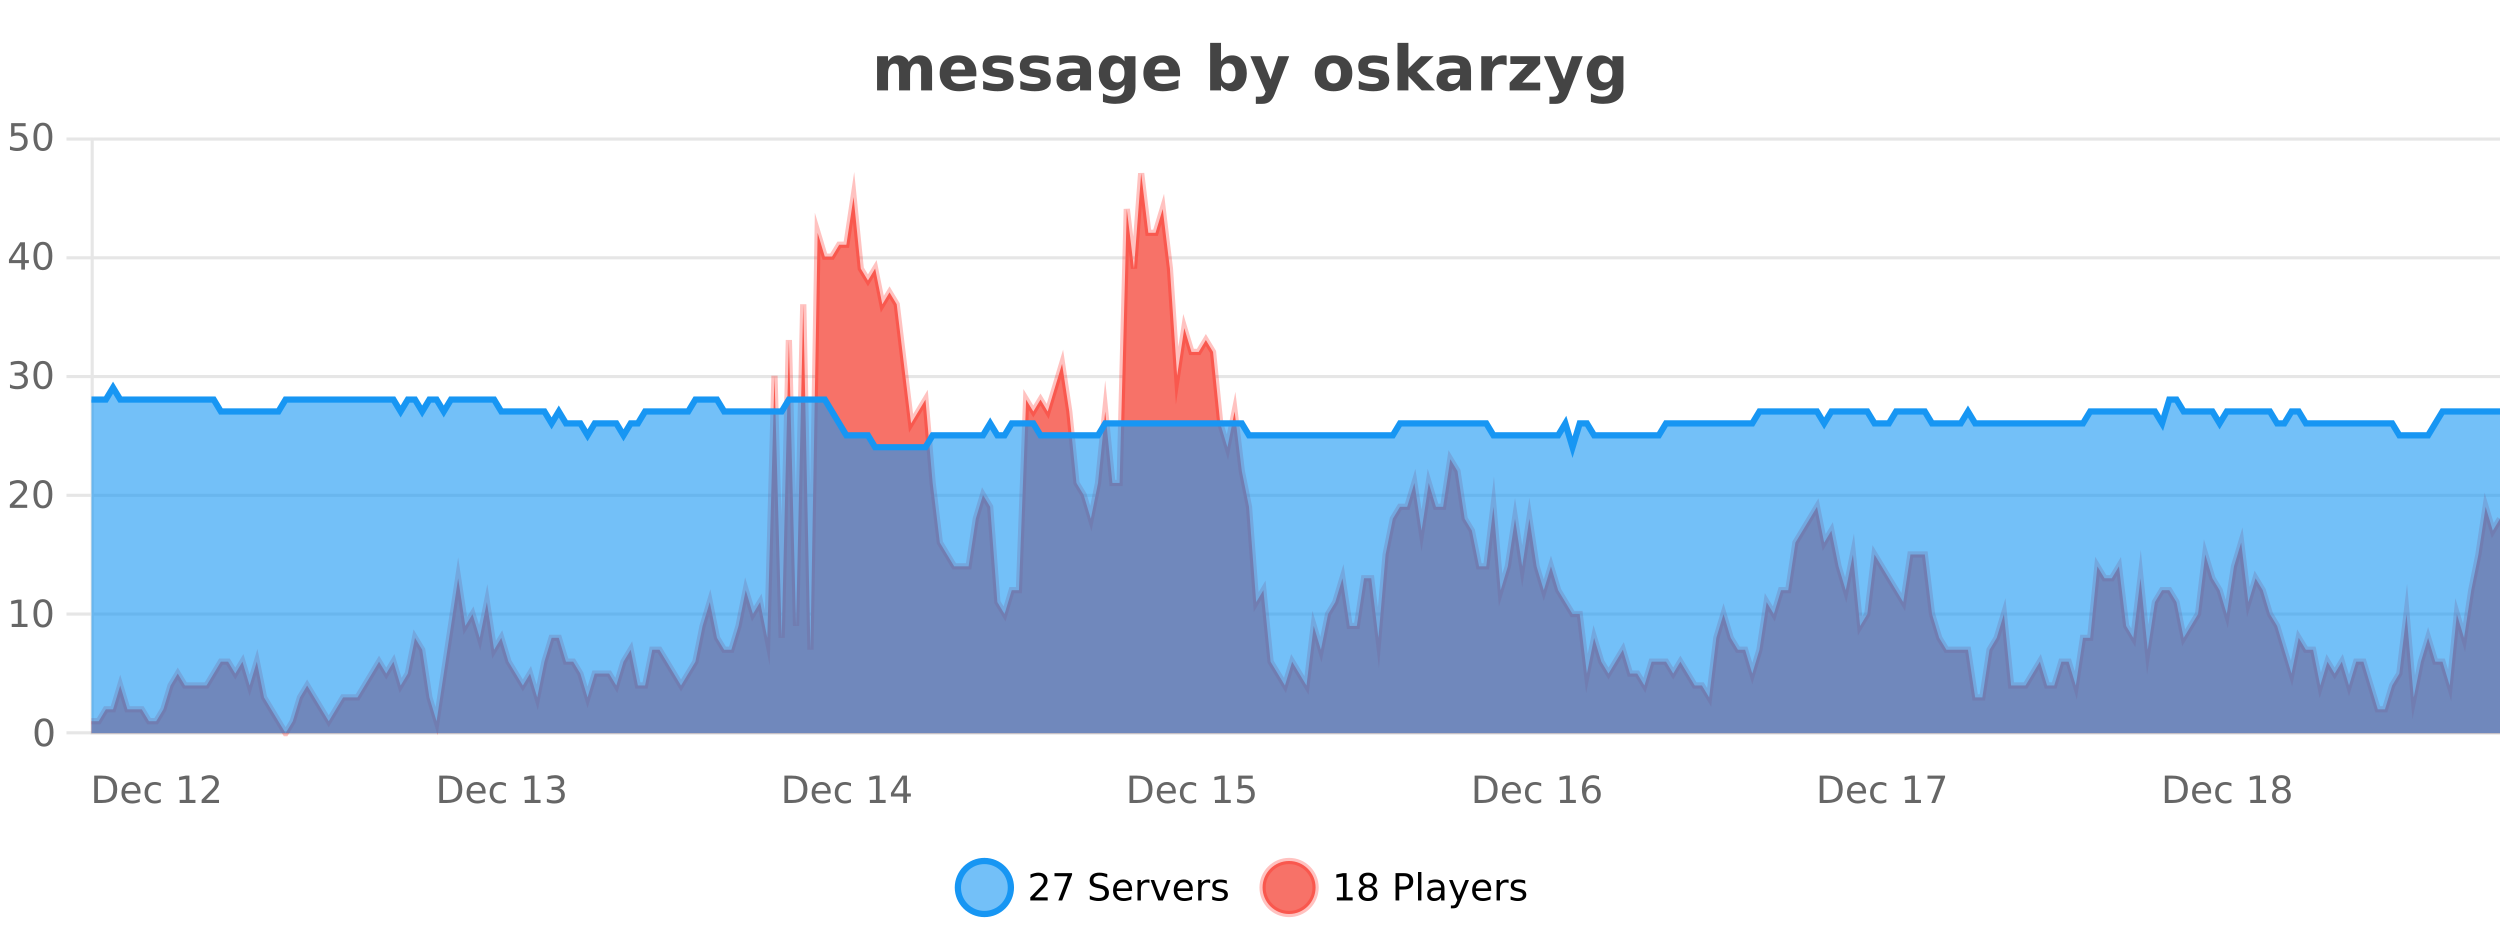 <?xml version="1.0" encoding="UTF-8"?>
<svg xmlns="http://www.w3.org/2000/svg" xmlns:xlink="http://www.w3.org/1999/xlink" width="800pt" height="300pt" viewBox="0 0 800 300" version="1.1">
<defs>
<clipPath id="clip1">
  <path d="M 278 263 L 352 263 L 352 300 L 278 300 Z M 278 263 "/>
</clipPath>
<clipPath id="clip2">
  <path d="M 375 263 L 450 263 L 450 300 L 375 300 Z M 375 263 "/>
</clipPath>
<clipPath id="clip3">
  <path d="M 29.27 55 L 800 55 L 800 234.602 L 29.27 234.602 Z M 29.27 55 "/>
</clipPath>
<clipPath id="clip4">
  <path d="M 28.27 43 L 800 43 L 800 235.602 L 28.27 235.602 Z M 28.27 43 "/>
</clipPath>
<clipPath id="clip5">
  <path d="M 29.27 124 L 800 124 L 800 234.602 L 29.27 234.602 Z M 29.27 124 "/>
</clipPath>
<clipPath id="clip6">
  <path d="M 28.27 95 L 800 95 L 800 172 L 28.27 172 Z M 28.27 95 "/>
</clipPath>
</defs>
<g id="surface2368271">
<rect x="0" y="0" width="800" height="300" style="fill:rgb(100%,100%,100%);fill-opacity:1;stroke:none;"/>
<path style="fill:none;stroke-width:1;stroke-linecap:butt;stroke-linejoin:miter;stroke:rgb(0%,0%,0%);stroke-opacity:0.098;stroke-miterlimit:10;" d="M 30 234.5 L 800 234.5 "/>
<path style="fill:none;stroke-width:1;stroke-linecap:butt;stroke-linejoin:miter;stroke:rgb(0%,0%,0%);stroke-opacity:0.098;stroke-miterlimit:10;" d="M 21.27 234.5 L 29 234.5 "/>
<path style="fill:none;stroke-width:1;stroke-linecap:butt;stroke-linejoin:miter;stroke:rgb(0%,0%,0%);stroke-opacity:0.098;stroke-miterlimit:10;" d="M 30 196.5 L 800 196.5 "/>
<path style="fill:none;stroke-width:1;stroke-linecap:butt;stroke-linejoin:miter;stroke:rgb(0%,0%,0%);stroke-opacity:0.098;stroke-miterlimit:10;" d="M 21.27 196.5 L 29 196.5 "/>
<path style="fill:none;stroke-width:1;stroke-linecap:butt;stroke-linejoin:miter;stroke:rgb(0%,0%,0%);stroke-opacity:0.098;stroke-miterlimit:10;" d="M 30 158.5 L 800 158.5 "/>
<path style="fill:none;stroke-width:1;stroke-linecap:butt;stroke-linejoin:miter;stroke:rgb(0%,0%,0%);stroke-opacity:0.098;stroke-miterlimit:10;" d="M 21.27 158.5 L 29 158.5 "/>
<path style="fill:none;stroke-width:1;stroke-linecap:butt;stroke-linejoin:miter;stroke:rgb(0%,0%,0%);stroke-opacity:0.098;stroke-miterlimit:10;" d="M 30 120.5 L 800 120.5 "/>
<path style="fill:none;stroke-width:1;stroke-linecap:butt;stroke-linejoin:miter;stroke:rgb(0%,0%,0%);stroke-opacity:0.098;stroke-miterlimit:10;" d="M 21.27 120.5 L 29 120.5 "/>
<path style="fill:none;stroke-width:1;stroke-linecap:butt;stroke-linejoin:miter;stroke:rgb(0%,0%,0%);stroke-opacity:0.098;stroke-miterlimit:10;" d="M 30 82.5 L 800 82.5 "/>
<path style="fill:none;stroke-width:1;stroke-linecap:butt;stroke-linejoin:miter;stroke:rgb(0%,0%,0%);stroke-opacity:0.098;stroke-miterlimit:10;" d="M 21.27 82.5 L 29 82.5 "/>
<path style="fill:none;stroke-width:1;stroke-linecap:butt;stroke-linejoin:miter;stroke:rgb(0%,0%,0%);stroke-opacity:0.098;stroke-miterlimit:10;" d="M 30 44.5 L 800 44.5 "/>
<path style="fill:none;stroke-width:1;stroke-linecap:butt;stroke-linejoin:miter;stroke:rgb(0%,0%,0%);stroke-opacity:0.098;stroke-miterlimit:10;" d="M 21.27 44.5 L 29 44.5 "/>
<path style=" stroke:none;fill-rule:nonzero;fill:rgb(9.02%,58.824%,95.294%);fill-opacity:0.6;" d="M 323.488 284 C 323.488 288.688 319.688 292.484 315.004 292.484 C 310.316 292.484 306.52 288.688 306.52 284 C 306.52 279.312 310.316 275.516 315.004 275.516 C 319.688 275.516 323.488 279.312 323.488 284 Z M 323.488 284 "/>
<g clip-path="url(#clip1)" clip-rule="nonzero">
<path style="fill:none;stroke-width:2;stroke-linecap:butt;stroke-linejoin:miter;stroke:rgb(9.02%,58.824%,95.294%);stroke-opacity:1;stroke-miterlimit:10;" d="M 323.488 284 C 323.488 288.688 319.688 292.484 315.004 292.484 C 310.316 292.484 306.52 288.688 306.52 284 C 306.52 279.312 310.316 275.516 315.004 275.516 C 319.688 275.516 323.488 279.312 323.488 284 Z M 323.488 284 "/>
</g>
<path style=" stroke:none;fill-rule:nonzero;fill:rgb(0%,0%,0%);fill-opacity:1;" d="M 331.117 287.156 L 335.258 287.156 L 335.258 288.156 L 329.695 288.156 L 329.695 287.156 C 330.141 286.699 330.75 286.078 331.523 285.297 C 332.305 284.508 332.793 283.996 332.992 283.766 C 333.375 283.352 333.641 282.996 333.789 282.703 C 333.945 282.402 334.023 282.109 334.023 281.828 C 334.023 281.359 333.855 280.98 333.523 280.688 C 333.199 280.398 332.777 280.25 332.258 280.25 C 331.883 280.25 331.484 280.312 331.07 280.438 C 330.664 280.562 330.227 280.762 329.758 281.031 L 329.758 279.828 C 330.234 279.641 330.68 279.5 331.086 279.406 C 331.5 279.305 331.883 279.25 332.227 279.25 C 333.133 279.25 333.855 279.48 334.398 279.938 C 334.938 280.387 335.211 280.992 335.211 281.75 C 335.211 282.105 335.141 282.445 335.008 282.766 C 334.871 283.09 334.625 283.469 334.273 283.906 C 334.168 284.023 333.855 284.352 333.336 284.891 C 332.812 285.434 332.074 286.188 331.117 287.156 Z M 337.438 279.406 L 343.062 279.406 L 343.062 279.906 L 339.891 288.156 L 338.656 288.156 L 341.641 280.406 L 337.438 280.406 Z M 354.324 279.688 L 354.324 280.844 C 353.875 280.637 353.449 280.48 353.043 280.375 C 352.645 280.262 352.266 280.203 351.902 280.203 C 351.254 280.203 350.754 280.328 350.402 280.578 C 350.059 280.828 349.887 281.188 349.887 281.656 C 349.887 282.043 350 282.336 350.23 282.531 C 350.457 282.73 350.902 282.887 351.559 283 L 352.262 283.156 C 353.145 283.324 353.797 283.621 354.215 284.047 C 354.641 284.465 354.855 285.027 354.855 285.734 C 354.855 286.59 354.566 287.234 353.996 287.672 C 353.434 288.109 352.598 288.328 351.496 288.328 C 351.09 288.328 350.652 288.281 350.184 288.188 C 349.715 288.094 349.23 287.953 348.73 287.766 L 348.73 286.547 C 349.207 286.82 349.676 287.023 350.137 287.156 C 350.605 287.293 351.059 287.359 351.496 287.359 C 352.172 287.359 352.691 287.23 353.059 286.969 C 353.434 286.699 353.621 286.32 353.621 285.828 C 353.621 285.402 353.484 285.07 353.215 284.828 C 352.953 284.578 352.52 284.398 351.918 284.281 L 351.199 284.141 C 350.312 283.965 349.672 283.688 349.277 283.312 C 348.891 282.938 348.699 282.418 348.699 281.75 C 348.699 280.969 348.969 280.359 349.512 279.922 C 350.051 279.477 350.801 279.25 351.762 279.25 C 352.176 279.25 352.594 279.289 353.012 279.359 C 353.438 279.434 353.875 279.543 354.324 279.688 Z M 362.27 284.609 L 362.27 285.125 L 357.301 285.125 C 357.352 285.875 357.574 286.445 357.973 286.828 C 358.379 287.215 358.934 287.406 359.645 287.406 C 360.059 287.406 360.461 287.359 360.848 287.266 C 361.242 287.164 361.633 287.008 362.02 286.797 L 362.02 287.828 C 361.621 287.984 361.223 288.105 360.816 288.188 C 360.41 288.281 359.996 288.328 359.582 288.328 C 358.539 288.328 357.711 288.027 357.098 287.422 C 356.48 286.809 356.176 285.98 356.176 284.938 C 356.176 283.867 356.465 283.016 357.051 282.391 C 357.633 281.758 358.414 281.438 359.395 281.438 C 360.277 281.438 360.977 281.727 361.488 282.297 C 362.008 282.859 362.27 283.633 362.27 284.609 Z M 361.191 284.281 C 361.18 283.699 361.012 283.23 360.691 282.875 C 360.367 282.523 359.941 282.344 359.41 282.344 C 358.805 282.344 358.32 282.516 357.957 282.859 C 357.602 283.203 357.398 283.684 357.348 284.297 Z M 367.84 282.594 C 367.715 282.531 367.578 282.484 367.434 282.453 C 367.297 282.414 367.141 282.391 366.965 282.391 C 366.359 282.391 365.891 282.59 365.559 282.984 C 365.234 283.383 365.074 283.953 365.074 284.703 L 365.074 288.156 L 363.996 288.156 L 363.996 281.594 L 365.074 281.594 L 365.074 282.609 C 365.301 282.215 365.598 281.922 365.965 281.734 C 366.328 281.539 366.77 281.438 367.293 281.438 C 367.363 281.438 367.441 281.445 367.527 281.453 C 367.621 281.465 367.719 281.48 367.824 281.5 Z M 368.195 281.594 L 369.336 281.594 L 371.383 287.094 L 373.445 281.594 L 374.586 281.594 L 372.117 288.156 L 370.648 288.156 Z M 381.688 284.609 L 381.688 285.125 L 376.719 285.125 C 376.77 285.875 376.992 286.445 377.391 286.828 C 377.797 287.215 378.352 287.406 379.062 287.406 C 379.477 287.406 379.879 287.359 380.266 287.266 C 380.66 287.164 381.051 287.008 381.438 286.797 L 381.438 287.828 C 381.039 287.984 380.641 288.105 380.234 288.188 C 379.828 288.281 379.414 288.328 379 288.328 C 377.957 288.328 377.129 288.027 376.516 287.422 C 375.898 286.809 375.594 285.98 375.594 284.938 C 375.594 283.867 375.883 283.016 376.469 282.391 C 377.051 281.758 377.832 281.438 378.812 281.438 C 379.695 281.438 380.395 281.727 380.906 282.297 C 381.426 282.859 381.688 283.633 381.688 284.609 Z M 380.609 284.281 C 380.598 283.699 380.43 283.23 380.109 282.875 C 379.785 282.523 379.359 282.344 378.828 282.344 C 378.223 282.344 377.738 282.516 377.375 282.859 C 377.02 283.203 376.816 283.684 376.766 284.297 Z M 387.258 282.594 C 387.133 282.531 386.996 282.484 386.852 282.453 C 386.715 282.414 386.559 282.391 386.383 282.391 C 385.777 282.391 385.309 282.59 384.977 282.984 C 384.652 283.383 384.492 283.953 384.492 284.703 L 384.492 288.156 L 383.414 288.156 L 383.414 281.594 L 384.492 281.594 L 384.492 282.609 C 384.719 282.215 385.016 281.922 385.383 281.734 C 385.746 281.539 386.188 281.438 386.711 281.438 C 386.781 281.438 386.859 281.445 386.945 281.453 C 387.039 281.465 387.137 281.48 387.242 281.5 Z M 392.566 281.781 L 392.566 282.812 C 392.262 282.656 391.945 282.543 391.613 282.469 C 391.289 282.387 390.949 282.344 390.598 282.344 C 390.066 282.344 389.664 282.43 389.395 282.594 C 389.121 282.75 388.988 282.996 388.988 283.328 C 388.988 283.578 389.082 283.777 389.27 283.922 C 389.465 284.059 389.855 284.188 390.441 284.312 L 390.801 284.406 C 391.57 284.562 392.117 284.793 392.441 285.094 C 392.762 285.398 392.926 285.812 392.926 286.344 C 392.926 286.961 392.68 287.445 392.191 287.797 C 391.711 288.152 391.051 288.328 390.207 288.328 C 389.852 288.328 389.48 288.289 389.098 288.219 C 388.723 288.156 388.324 288.059 387.91 287.922 L 387.91 286.797 C 388.305 287.008 388.695 287.164 389.082 287.266 C 389.465 287.371 389.852 287.422 390.238 287.422 C 390.738 287.422 391.121 287.34 391.395 287.172 C 391.676 286.996 391.816 286.746 391.816 286.422 C 391.816 286.133 391.715 285.906 391.52 285.75 C 391.32 285.594 390.887 285.445 390.223 285.297 L 389.848 285.219 C 389.18 285.074 388.695 284.855 388.395 284.562 C 388.102 284.273 387.957 283.875 387.957 283.375 C 387.957 282.75 388.176 282.273 388.613 281.938 C 389.051 281.605 389.668 281.438 390.473 281.438 C 390.867 281.438 391.242 281.469 391.598 281.531 C 391.949 281.586 392.273 281.668 392.566 281.781 Z M 325.004 277.016 "/>
<path style=" stroke:none;fill-rule:nonzero;fill:rgb(96.863%,44.706%,40.784%);fill-opacity:1;" d="M 420.988 284 C 420.988 288.688 417.191 292.484 412.504 292.484 C 407.82 292.484 404.02 288.688 404.02 284 C 404.02 279.312 407.82 275.516 412.504 275.516 C 417.191 275.516 420.988 279.312 420.988 284 Z M 420.988 284 "/>
<g clip-path="url(#clip2)" clip-rule="nonzero">
<path style="fill:none;stroke-width:2;stroke-linecap:butt;stroke-linejoin:miter;stroke:rgb(100%,4.706%,0%);stroke-opacity:0.247;stroke-miterlimit:10;" d="M 420.988 284 C 420.988 288.688 417.191 292.484 412.504 292.484 C 407.82 292.484 404.02 288.688 404.02 284 C 404.02 279.312 407.82 275.516 412.504 275.516 C 417.191 275.516 420.988 279.312 420.988 284 Z M 420.988 284 "/>
</g>
<path style=" stroke:none;fill-rule:nonzero;fill:rgb(0%,0%,0%);fill-opacity:1;" d="M 427.805 287.156 L 429.742 287.156 L 429.742 280.484 L 427.633 280.906 L 427.633 279.828 L 429.727 279.406 L 430.914 279.406 L 430.914 287.156 L 432.852 287.156 L 432.852 288.156 L 427.805 288.156 Z M 437.766 284 C 437.203 284 436.758 284.152 436.438 284.453 C 436.113 284.758 435.953 285.168 435.953 285.688 C 435.953 286.219 436.113 286.637 436.438 286.938 C 436.758 287.242 437.203 287.391 437.766 287.391 C 438.328 287.391 438.77 287.242 439.094 286.938 C 439.414 286.637 439.578 286.219 439.578 285.688 C 439.578 285.168 439.414 284.758 439.094 284.453 C 438.781 284.152 438.336 284 437.766 284 Z M 436.578 283.5 C 436.078 283.375 435.68 283.141 435.391 282.797 C 435.109 282.445 434.969 282.016 434.969 281.516 C 434.969 280.82 435.219 280.266 435.719 279.859 C 436.219 279.453 436.898 279.25 437.766 279.25 C 438.641 279.25 439.32 279.453 439.812 279.859 C 440.312 280.266 440.562 280.82 440.562 281.516 C 440.562 282.016 440.422 282.445 440.141 282.797 C 439.859 283.141 439.461 283.375 438.953 283.5 C 439.523 283.637 439.969 283.898 440.281 284.281 C 440.602 284.668 440.766 285.137 440.766 285.688 C 440.766 286.543 440.504 287.199 439.984 287.656 C 439.473 288.105 438.734 288.328 437.766 288.328 C 436.805 288.328 436.066 288.105 435.547 287.656 C 435.023 287.199 434.766 286.543 434.766 285.688 C 434.766 285.137 434.926 284.668 435.25 284.281 C 435.57 283.898 436.016 283.637 436.578 283.5 Z M 436.156 281.625 C 436.156 282.086 436.297 282.438 436.578 282.688 C 436.859 282.938 437.254 283.062 437.766 283.062 C 438.273 283.062 438.672 282.938 438.953 282.688 C 439.242 282.438 439.391 282.086 439.391 281.625 C 439.391 281.18 439.242 280.828 438.953 280.578 C 438.672 280.32 438.273 280.188 437.766 280.188 C 437.254 280.188 436.859 280.32 436.578 280.578 C 436.297 280.828 436.156 281.18 436.156 281.625 Z M 447.762 280.375 L 447.762 283.672 L 449.246 283.672 C 449.797 283.672 450.223 283.531 450.527 283.25 C 450.828 282.961 450.98 282.547 450.98 282.016 C 450.98 281.496 450.828 281.094 450.527 280.812 C 450.223 280.523 449.797 280.375 449.246 280.375 Z M 446.574 279.406 L 449.246 279.406 C 450.234 279.406 450.98 279.633 451.48 280.078 C 451.98 280.516 452.23 281.164 452.23 282.016 C 452.23 282.883 451.98 283.539 451.48 283.984 C 450.98 284.422 450.234 284.641 449.246 284.641 L 447.762 284.641 L 447.762 288.156 L 446.574 288.156 Z M 453.766 279.031 L 454.844 279.031 L 454.844 288.156 L 453.766 288.156 Z M 460.082 284.859 C 459.215 284.859 458.613 284.961 458.27 285.156 C 457.934 285.355 457.77 285.695 457.77 286.172 C 457.77 286.559 457.895 286.867 458.145 287.094 C 458.402 287.312 458.746 287.422 459.176 287.422 C 459.777 287.422 460.258 287.215 460.613 286.797 C 460.977 286.371 461.16 285.805 461.16 285.094 L 461.16 284.859 Z M 462.238 284.406 L 462.238 288.156 L 461.16 288.156 L 461.16 287.156 C 460.91 287.555 460.602 287.852 460.238 288.047 C 459.871 288.234 459.426 288.328 458.895 288.328 C 458.215 288.328 457.68 288.141 457.285 287.766 C 456.887 287.383 456.691 286.875 456.691 286.25 C 456.691 285.512 456.934 284.953 457.426 284.578 C 457.926 284.203 458.664 284.016 459.645 284.016 L 461.16 284.016 L 461.16 283.906 C 461.16 283.406 460.992 283.023 460.66 282.75 C 460.336 282.48 459.883 282.344 459.301 282.344 C 458.926 282.344 458.555 282.391 458.191 282.484 C 457.836 282.578 457.496 282.715 457.176 282.891 L 457.176 281.891 C 457.57 281.734 457.949 281.621 458.316 281.547 C 458.691 281.477 459.055 281.438 459.41 281.438 C 460.355 281.438 461.066 281.684 461.535 282.172 C 462.004 282.664 462.238 283.406 462.238 284.406 Z M 467.188 288.766 C 466.883 289.547 466.586 290.055 466.297 290.297 C 466.004 290.535 465.617 290.656 465.141 290.656 L 464.281 290.656 L 464.281 289.75 L 464.906 289.75 C 465.207 289.75 465.438 289.676 465.594 289.531 C 465.758 289.395 465.941 289.066 466.141 288.547 L 466.344 288.047 L 463.688 281.594 L 464.828 281.594 L 466.875 286.719 L 468.938 281.594 L 470.078 281.594 Z M 477.18 284.609 L 477.18 285.125 L 472.211 285.125 C 472.262 285.875 472.484 286.445 472.883 286.828 C 473.289 287.215 473.844 287.406 474.555 287.406 C 474.969 287.406 475.371 287.359 475.758 287.266 C 476.152 287.164 476.543 287.008 476.93 286.797 L 476.93 287.828 C 476.531 287.984 476.133 288.105 475.727 288.188 C 475.32 288.281 474.906 288.328 474.492 288.328 C 473.449 288.328 472.621 288.027 472.008 287.422 C 471.391 286.809 471.086 285.98 471.086 284.938 C 471.086 283.867 471.375 283.016 471.961 282.391 C 472.543 281.758 473.324 281.438 474.305 281.438 C 475.188 281.438 475.887 281.727 476.398 282.297 C 476.918 282.859 477.18 283.633 477.18 284.609 Z M 476.102 284.281 C 476.09 283.699 475.922 283.23 475.602 282.875 C 475.277 282.523 474.852 282.344 474.32 282.344 C 473.715 282.344 473.23 282.516 472.867 282.859 C 472.512 283.203 472.309 283.684 472.258 284.297 Z M 482.75 282.594 C 482.625 282.531 482.488 282.484 482.344 282.453 C 482.207 282.414 482.051 282.391 481.875 282.391 C 481.27 282.391 480.801 282.59 480.469 282.984 C 480.145 283.383 479.984 283.953 479.984 284.703 L 479.984 288.156 L 478.906 288.156 L 478.906 281.594 L 479.984 281.594 L 479.984 282.609 C 480.211 282.215 480.508 281.922 480.875 281.734 C 481.238 281.539 481.68 281.438 482.203 281.438 C 482.273 281.438 482.352 281.445 482.438 281.453 C 482.531 281.465 482.629 281.48 482.734 281.5 Z M 488.055 281.781 L 488.055 282.812 C 487.75 282.656 487.434 282.543 487.102 282.469 C 486.777 282.387 486.438 282.344 486.086 282.344 C 485.555 282.344 485.152 282.43 484.883 282.594 C 484.609 282.75 484.477 282.996 484.477 283.328 C 484.477 283.578 484.57 283.777 484.758 283.922 C 484.953 284.059 485.344 284.188 485.93 284.312 L 486.289 284.406 C 487.059 284.562 487.605 284.793 487.93 285.094 C 488.25 285.398 488.414 285.812 488.414 286.344 C 488.414 286.961 488.168 287.445 487.68 287.797 C 487.199 288.152 486.539 288.328 485.695 288.328 C 485.34 288.328 484.969 288.289 484.586 288.219 C 484.211 288.156 483.812 288.059 483.398 287.922 L 483.398 286.797 C 483.793 287.008 484.184 287.164 484.57 287.266 C 484.953 287.371 485.34 287.422 485.727 287.422 C 486.227 287.422 486.609 287.34 486.883 287.172 C 487.164 286.996 487.305 286.746 487.305 286.422 C 487.305 286.133 487.203 285.906 487.008 285.75 C 486.809 285.594 486.375 285.445 485.711 285.297 L 485.336 285.219 C 484.668 285.074 484.184 284.855 483.883 284.562 C 483.59 284.273 483.445 283.875 483.445 283.375 C 483.445 282.75 483.664 282.273 484.102 281.938 C 484.539 281.605 485.156 281.438 485.961 281.438 C 486.355 281.438 486.73 281.469 487.086 281.531 C 487.438 281.586 487.762 281.668 488.055 281.781 Z M 422.504 277.016 "/>
<path style=" stroke:none;fill-rule:nonzero;fill:rgb(26.667%,26.667%,26.667%);fill-opacity:1;" d="M 290.812 19.797 C 291.258 19.121 291.785 18.605 292.391 18.25 C 293.004 17.898 293.676 17.719 294.406 17.719 C 295.656 17.719 296.609 18.109 297.266 18.891 C 297.93 19.664 298.266 20.789 298.266 22.266 L 298.266 28.922 L 294.75 28.922 L 294.75 23.219 C 294.75 23.137 294.75 23.047 294.75 22.953 C 294.758 22.859 294.766 22.73 294.766 22.562 C 294.766 21.793 294.648 21.234 294.422 20.891 C 294.191 20.539 293.82 20.359 293.312 20.359 C 292.656 20.359 292.145 20.637 291.781 21.188 C 291.414 21.73 291.227 22.516 291.219 23.547 L 291.219 28.922 L 287.703 28.922 L 287.703 23.219 C 287.703 22.012 287.598 21.234 287.391 20.891 C 287.18 20.539 286.812 20.359 286.281 20.359 C 285.602 20.359 285.082 20.637 284.719 21.188 C 284.352 21.73 284.172 22.516 284.172 23.547 L 284.172 28.922 L 280.656 28.922 L 280.656 17.984 L 284.172 17.984 L 284.172 19.578 C 284.609 18.965 285.102 18.5 285.656 18.188 C 286.207 17.875 286.82 17.719 287.5 17.719 C 288.25 17.719 288.914 17.902 289.5 18.266 C 290.082 18.633 290.52 19.141 290.812 19.797 Z M 312.434 23.422 L 312.434 24.422 L 304.262 24.422 C 304.344 25.246 304.641 25.859 305.152 26.266 C 305.66 26.672 306.371 26.875 307.277 26.875 C 308.016 26.875 308.77 26.766 309.543 26.547 C 310.312 26.328 311.105 26 311.918 25.562 L 311.918 28.25 C 311.094 28.562 310.266 28.797 309.434 28.953 C 308.609 29.117 307.785 29.203 306.965 29.203 C 304.984 29.203 303.441 28.703 302.34 27.703 C 301.246 26.695 300.699 25.281 300.699 23.469 C 300.699 21.68 301.234 20.273 302.309 19.25 C 303.391 18.23 304.875 17.719 306.762 17.719 C 308.48 17.719 309.855 18.242 310.887 19.281 C 311.918 20.312 312.434 21.695 312.434 23.422 Z M 308.84 22.266 C 308.84 21.602 308.645 21.062 308.262 20.656 C 307.875 20.25 307.371 20.047 306.746 20.047 C 306.066 20.047 305.516 20.242 305.09 20.625 C 304.672 21 304.41 21.547 304.309 22.266 Z M 323.625 18.328 L 323.625 20.984 C 322.883 20.672 322.164 20.438 321.469 20.281 C 320.77 20.125 320.109 20.047 319.484 20.047 C 318.828 20.047 318.336 20.133 318.016 20.297 C 317.691 20.465 317.531 20.719 317.531 21.062 C 317.531 21.344 317.648 21.559 317.891 21.703 C 318.141 21.852 318.578 21.961 319.203 22.031 L 319.828 22.125 C 321.617 22.355 322.82 22.73 323.438 23.25 C 324.051 23.773 324.359 24.59 324.359 25.703 C 324.359 26.871 323.926 27.746 323.062 28.328 C 322.207 28.914 320.93 29.203 319.234 29.203 C 318.504 29.203 317.754 29.145 316.984 29.031 C 316.211 28.918 315.422 28.746 314.609 28.516 L 314.609 25.859 C 315.305 26.203 316.02 26.461 316.75 26.625 C 317.477 26.793 318.223 26.875 318.984 26.875 C 319.672 26.875 320.188 26.781 320.531 26.594 C 320.875 26.406 321.047 26.125 321.047 25.75 C 321.047 25.438 320.926 25.211 320.688 25.062 C 320.445 24.906 319.973 24.789 319.266 24.703 L 318.656 24.625 C 317.094 24.43 316 24.07 315.375 23.547 C 314.75 23.016 314.438 22.215 314.438 21.141 C 314.438 19.984 314.832 19.125 315.625 18.562 C 316.426 18 317.645 17.719 319.281 17.719 C 319.926 17.719 320.602 17.773 321.312 17.875 C 322.02 17.969 322.789 18.121 323.625 18.328 Z M 335.527 18.328 L 335.527 20.984 C 334.785 20.672 334.066 20.438 333.371 20.281 C 332.672 20.125 332.012 20.047 331.387 20.047 C 330.73 20.047 330.238 20.133 329.918 20.297 C 329.594 20.465 329.434 20.719 329.434 21.062 C 329.434 21.344 329.551 21.559 329.793 21.703 C 330.043 21.852 330.48 21.961 331.105 22.031 L 331.73 22.125 C 333.52 22.355 334.723 22.73 335.34 23.25 C 335.953 23.773 336.262 24.59 336.262 25.703 C 336.262 26.871 335.828 27.746 334.965 28.328 C 334.109 28.914 332.832 29.203 331.137 29.203 C 330.406 29.203 329.656 29.145 328.887 29.031 C 328.113 28.918 327.324 28.746 326.512 28.516 L 326.512 25.859 C 327.207 26.203 327.922 26.461 328.652 26.625 C 329.379 26.793 330.125 26.875 330.887 26.875 C 331.574 26.875 332.09 26.781 332.434 26.594 C 332.777 26.406 332.949 26.125 332.949 25.75 C 332.949 25.438 332.828 25.211 332.59 25.062 C 332.348 24.906 331.875 24.789 331.168 24.703 L 330.559 24.625 C 328.996 24.43 327.902 24.07 327.277 23.547 C 326.652 23.016 326.34 22.215 326.34 21.141 C 326.34 19.984 326.734 19.125 327.527 18.562 C 328.328 18 329.547 17.719 331.184 17.719 C 331.828 17.719 332.504 17.773 333.215 17.875 C 333.922 17.969 334.691 18.121 335.527 18.328 Z M 343.789 24 C 343.059 24 342.512 24.125 342.148 24.375 C 341.781 24.617 341.602 24.98 341.602 25.469 C 341.602 25.906 341.746 26.25 342.039 26.5 C 342.34 26.75 342.75 26.875 343.273 26.875 C 343.93 26.875 344.48 26.641 344.93 26.172 C 345.387 25.703 345.617 25.117 345.617 24.406 L 345.617 24 Z M 349.133 22.688 L 349.133 28.922 L 345.617 28.922 L 345.617 27.297 C 345.148 27.965 344.617 28.449 344.023 28.75 C 343.438 29.051 342.727 29.203 341.883 29.203 C 340.758 29.203 339.84 28.875 339.133 28.219 C 338.422 27.555 338.07 26.695 338.07 25.641 C 338.07 24.359 338.508 23.422 339.383 22.828 C 340.266 22.227 341.656 21.922 343.555 21.922 L 345.617 21.922 L 345.617 21.641 C 345.617 21.09 345.398 20.688 344.961 20.438 C 344.523 20.18 343.84 20.047 342.914 20.047 C 342.164 20.047 341.465 20.125 340.82 20.281 C 340.172 20.43 339.574 20.648 339.023 20.938 L 339.023 18.281 C 339.773 18.094 340.523 17.953 341.273 17.859 C 342.031 17.766 342.793 17.719 343.555 17.719 C 345.523 17.719 346.945 18.109 347.82 18.891 C 348.695 19.664 349.133 20.93 349.133 22.688 Z M 359.836 27.062 C 359.355 27.699 358.824 28.168 358.242 28.469 C 357.656 28.773 356.984 28.922 356.227 28.922 C 354.891 28.922 353.789 28.398 352.914 27.344 C 352.047 26.293 351.617 24.953 351.617 23.328 C 351.617 21.695 352.047 20.355 352.914 19.312 C 353.789 18.262 354.891 17.734 356.227 17.734 C 356.984 17.734 357.656 17.887 358.242 18.188 C 358.824 18.492 359.355 18.965 359.836 19.609 L 359.836 17.984 L 363.352 17.984 L 363.352 27.812 C 363.352 29.57 362.793 30.914 361.68 31.844 C 360.574 32.77 358.965 33.234 356.852 33.234 C 356.172 33.234 355.512 33.18 354.867 33.078 C 354.23 32.973 353.59 32.816 352.945 32.609 L 352.945 29.875 C 353.559 30.227 354.156 30.488 354.742 30.656 C 355.324 30.832 355.914 30.922 356.508 30.922 C 357.652 30.922 358.492 30.672 359.023 30.172 C 359.562 29.672 359.836 28.887 359.836 27.812 Z M 357.523 20.266 C 356.805 20.266 356.242 20.531 355.836 21.062 C 355.43 21.594 355.227 22.352 355.227 23.328 C 355.227 24.328 355.418 25.09 355.805 25.609 C 356.199 26.121 356.773 26.375 357.523 26.375 C 358.25 26.375 358.82 26.109 359.227 25.578 C 359.633 25.047 359.836 24.297 359.836 23.328 C 359.836 22.352 359.633 21.594 359.227 21.062 C 358.82 20.531 358.25 20.266 357.523 20.266 Z M 377.617 23.422 L 377.617 24.422 L 369.445 24.422 C 369.527 25.246 369.824 25.859 370.336 26.266 C 370.844 26.672 371.555 26.875 372.461 26.875 C 373.199 26.875 373.953 26.766 374.727 26.547 C 375.496 26.328 376.289 26 377.102 25.562 L 377.102 28.25 C 376.277 28.562 375.449 28.797 374.617 28.953 C 373.793 29.117 372.969 29.203 372.148 29.203 C 370.168 29.203 368.625 28.703 367.523 27.703 C 366.43 26.695 365.883 25.281 365.883 23.469 C 365.883 21.68 366.418 20.273 367.492 19.25 C 368.574 18.23 370.059 17.719 371.945 17.719 C 373.664 17.719 375.039 18.242 376.07 19.281 C 377.102 20.312 377.617 21.695 377.617 23.422 Z M 374.023 22.266 C 374.023 21.602 373.828 21.062 373.445 20.656 C 373.059 20.25 372.555 20.047 371.93 20.047 C 371.25 20.047 370.699 20.242 370.273 20.625 C 369.855 21 369.594 21.547 369.492 22.266 Z M 393.055 26.672 C 393.805 26.672 394.375 26.402 394.773 25.859 C 395.168 25.309 395.367 24.512 395.367 23.469 C 395.367 22.43 395.168 21.637 394.773 21.094 C 394.375 20.543 393.805 20.266 393.055 20.266 C 392.305 20.266 391.727 20.543 391.32 21.094 C 390.922 21.637 390.727 22.43 390.727 23.469 C 390.727 24.5 390.922 25.293 391.32 25.844 C 391.727 26.398 392.305 26.672 393.055 26.672 Z M 390.727 19.578 C 391.215 18.945 391.75 18.477 392.336 18.172 C 392.918 17.871 393.59 17.719 394.352 17.719 C 395.703 17.719 396.812 18.258 397.68 19.328 C 398.543 20.402 398.977 21.781 398.977 23.469 C 398.977 25.148 398.543 26.523 397.68 27.594 C 396.812 28.668 395.703 29.203 394.352 29.203 C 393.59 29.203 392.918 29.051 392.336 28.75 C 391.75 28.449 391.215 27.98 390.727 27.344 L 390.727 28.922 L 387.242 28.922 L 387.242 13.719 L 390.727 13.719 Z M 400.117 17.984 L 403.602 17.984 L 406.555 25.406 L 409.055 17.984 L 412.539 17.984 L 407.945 29.953 C 407.484 31.172 406.945 32.02 406.32 32.5 C 405.703 32.988 404.898 33.234 403.898 33.234 L 401.867 33.234 L 401.867 30.938 L 402.961 30.938 C 403.555 30.938 403.984 30.844 404.258 30.656 C 404.527 30.469 404.734 30.129 404.883 29.641 L 404.992 29.344 Z M 426.758 20.219 C 425.977 20.219 425.383 20.5 424.977 21.062 C 424.57 21.617 424.367 22.418 424.367 23.469 C 424.367 24.512 424.57 25.312 424.977 25.875 C 425.383 26.43 425.977 26.703 426.758 26.703 C 427.516 26.703 428.094 26.43 428.492 25.875 C 428.898 25.312 429.102 24.512 429.102 23.469 C 429.102 22.418 428.898 21.617 428.492 21.062 C 428.094 20.5 427.516 20.219 426.758 20.219 Z M 426.758 17.719 C 428.633 17.719 430.094 18.23 431.148 19.25 C 432.211 20.262 432.742 21.668 432.742 23.469 C 432.742 25.262 432.211 26.668 431.148 27.688 C 430.094 28.699 428.633 29.203 426.758 29.203 C 424.859 29.203 423.383 28.699 422.32 27.688 C 421.258 26.668 420.727 25.262 420.727 23.469 C 420.727 21.668 421.258 20.262 422.32 19.25 C 423.383 18.23 424.859 17.719 426.758 17.719 Z M 443.828 18.328 L 443.828 20.984 C 443.086 20.672 442.367 20.438 441.672 20.281 C 440.973 20.125 440.312 20.047 439.688 20.047 C 439.031 20.047 438.539 20.133 438.219 20.297 C 437.895 20.465 437.734 20.719 437.734 21.062 C 437.734 21.344 437.852 21.559 438.094 21.703 C 438.344 21.852 438.781 21.961 439.406 22.031 L 440.031 22.125 C 441.82 22.355 443.023 22.73 443.641 23.25 C 444.254 23.773 444.562 24.59 444.562 25.703 C 444.562 26.871 444.129 27.746 443.266 28.328 C 442.41 28.914 441.133 29.203 439.438 29.203 C 438.707 29.203 437.957 29.145 437.188 29.031 C 436.414 28.918 435.625 28.746 434.812 28.516 L 434.812 25.859 C 435.508 26.203 436.223 26.461 436.953 26.625 C 437.68 26.793 438.426 26.875 439.188 26.875 C 439.875 26.875 440.391 26.781 440.734 26.594 C 441.078 26.406 441.25 26.125 441.25 25.75 C 441.25 25.438 441.129 25.211 440.891 25.062 C 440.648 24.906 440.176 24.789 439.469 24.703 L 438.859 24.625 C 437.297 24.43 436.203 24.07 435.578 23.547 C 434.953 23.016 434.641 22.215 434.641 21.141 C 434.641 19.984 435.035 19.125 435.828 18.562 C 436.629 18 437.848 17.719 439.484 17.719 C 440.129 17.719 440.805 17.773 441.516 17.875 C 442.223 17.969 442.992 18.121 443.828 18.328 Z M 447.203 13.719 L 450.688 13.719 L 450.688 22 L 454.719 17.984 L 458.781 17.984 L 453.438 23 L 459.203 28.922 L 454.953 28.922 L 450.688 24.359 L 450.688 28.922 L 447.203 28.922 Z M 465.391 24 C 464.66 24 464.113 24.125 463.75 24.375 C 463.383 24.617 463.203 24.98 463.203 25.469 C 463.203 25.906 463.348 26.25 463.641 26.5 C 463.941 26.75 464.352 26.875 464.875 26.875 C 465.531 26.875 466.082 26.641 466.531 26.172 C 466.988 25.703 467.219 25.117 467.219 24.406 L 467.219 24 Z M 470.734 22.688 L 470.734 28.922 L 467.219 28.922 L 467.219 27.297 C 466.75 27.965 466.219 28.449 465.625 28.75 C 465.039 29.051 464.328 29.203 463.484 29.203 C 462.359 29.203 461.441 28.875 460.734 28.219 C 460.023 27.555 459.672 26.695 459.672 25.641 C 459.672 24.359 460.109 23.422 460.984 22.828 C 461.867 22.227 463.258 21.922 465.156 21.922 L 467.219 21.922 L 467.219 21.641 C 467.219 21.09 467 20.688 466.562 20.438 C 466.125 20.18 465.441 20.047 464.516 20.047 C 463.766 20.047 463.066 20.125 462.422 20.281 C 461.773 20.43 461.176 20.648 460.625 20.938 L 460.625 18.281 C 461.375 18.094 462.125 17.953 462.875 17.859 C 463.633 17.766 464.395 17.719 465.156 17.719 C 467.125 17.719 468.547 18.109 469.422 18.891 C 470.297 19.664 470.734 20.93 470.734 22.688 Z M 482.125 20.969 C 481.812 20.824 481.504 20.719 481.203 20.656 C 480.898 20.586 480.598 20.547 480.297 20.547 C 479.391 20.547 478.691 20.836 478.203 21.406 C 477.723 21.98 477.484 22.805 477.484 23.875 L 477.484 28.922 L 474 28.922 L 474 17.984 L 477.484 17.984 L 477.484 19.781 C 477.93 19.062 478.445 18.543 479.031 18.219 C 479.613 17.887 480.312 17.719 481.125 17.719 C 481.25 17.719 481.379 17.727 481.516 17.734 C 481.648 17.746 481.848 17.766 482.109 17.797 Z M 483.312 17.984 L 492.859 17.984 L 492.859 20.422 L 487.094 26.422 L 492.859 26.422 L 492.859 28.922 L 483.078 28.922 L 483.078 26.484 L 488.828 20.484 L 483.312 20.484 Z M 494.062 17.984 L 497.547 17.984 L 500.5 25.406 L 503 17.984 L 506.484 17.984 L 501.891 29.953 C 501.43 31.172 500.891 32.02 500.266 32.5 C 499.648 32.988 498.844 33.234 497.844 33.234 L 495.812 33.234 L 495.812 30.938 L 496.906 30.938 C 497.5 30.938 497.93 30.844 498.203 30.656 C 498.473 30.469 498.68 30.129 498.828 29.641 L 498.938 29.344 Z M 515.977 27.062 C 515.496 27.699 514.965 28.168 514.383 28.469 C 513.797 28.773 513.125 28.922 512.367 28.922 C 511.031 28.922 509.93 28.398 509.055 27.344 C 508.188 26.293 507.758 24.953 507.758 23.328 C 507.758 21.695 508.188 20.355 509.055 19.312 C 509.93 18.262 511.031 17.734 512.367 17.734 C 513.125 17.734 513.797 17.887 514.383 18.188 C 514.965 18.492 515.496 18.965 515.977 19.609 L 515.977 17.984 L 519.492 17.984 L 519.492 27.812 C 519.492 29.57 518.934 30.914 517.82 31.844 C 516.715 32.77 515.105 33.234 512.992 33.234 C 512.312 33.234 511.652 33.18 511.008 33.078 C 510.371 32.973 509.73 32.816 509.086 32.609 L 509.086 29.875 C 509.699 30.227 510.297 30.488 510.883 30.656 C 511.465 30.832 512.055 30.922 512.648 30.922 C 513.793 30.922 514.633 30.672 515.164 30.172 C 515.703 29.672 515.977 28.887 515.977 27.812 Z M 513.664 20.266 C 512.945 20.266 512.383 20.531 511.977 21.062 C 511.57 21.594 511.367 22.352 511.367 23.328 C 511.367 24.328 511.559 25.09 511.945 25.609 C 512.34 26.121 512.914 26.375 513.664 26.375 C 514.391 26.375 514.961 26.109 515.367 25.578 C 515.773 25.047 515.977 24.297 515.977 23.328 C 515.977 22.352 515.773 21.594 515.367 21.062 C 514.961 20.531 514.391 20.266 513.664 20.266 Z M 279 10.359 "/>
<path style="fill:none;stroke-width:1;stroke-linecap:butt;stroke-linejoin:miter;stroke:rgb(0%,0%,0%);stroke-opacity:0.098;stroke-miterlimit:10;" d="M 29 234.5 L 801 234.5 "/>
<path style=" stroke:none;fill-rule:nonzero;fill:rgb(40%,40%,40%);fill-opacity:1;" d="M 31.336 249.172 L 31.336 255.984 L 32.773 255.984 C 33.98 255.984 34.859 255.715 35.414 255.172 C 35.977 254.621 36.258 253.75 36.258 252.562 C 36.258 251.398 35.977 250.543 35.414 250 C 34.859 249.449 33.98 249.172 32.773 249.172 Z M 30.148 248.203 L 32.586 248.203 C 34.281 248.203 35.527 248.559 36.32 249.266 C 37.109 249.965 37.508 251.062 37.508 252.562 C 37.508 254.074 37.105 255.184 36.305 255.891 C 35.512 256.602 34.273 256.953 32.586 256.953 L 30.148 256.953 Z M 44.969 253.406 L 44.969 253.922 L 40 253.922 C 40.051 254.672 40.273 255.242 40.672 255.625 C 41.078 256.012 41.633 256.203 42.344 256.203 C 42.758 256.203 43.16 256.156 43.547 256.062 C 43.941 255.961 44.332 255.805 44.719 255.594 L 44.719 256.625 C 44.32 256.781 43.922 256.902 43.516 256.984 C 43.109 257.078 42.695 257.125 42.281 257.125 C 41.238 257.125 40.41 256.824 39.797 256.219 C 39.18 255.605 38.875 254.777 38.875 253.734 C 38.875 252.664 39.164 251.812 39.75 251.188 C 40.332 250.555 41.113 250.234 42.094 250.234 C 42.977 250.234 43.676 250.523 44.188 251.094 C 44.707 251.656 44.969 252.43 44.969 253.406 Z M 43.891 253.078 C 43.879 252.496 43.711 252.027 43.391 251.672 C 43.066 251.32 42.641 251.141 42.109 251.141 C 41.504 251.141 41.02 251.312 40.656 251.656 C 40.301 252 40.098 252.48 40.047 253.094 Z M 51.461 250.641 L 51.461 251.656 C 51.148 251.48 50.84 251.352 50.539 251.266 C 50.234 251.184 49.93 251.141 49.617 251.141 C 48.906 251.141 48.359 251.367 47.977 251.812 C 47.59 252.25 47.398 252.871 47.398 253.672 C 47.398 254.477 47.59 255.102 47.977 255.547 C 48.359 255.984 48.906 256.203 49.617 256.203 C 49.93 256.203 50.234 256.164 50.539 256.078 C 50.84 255.996 51.148 255.871 51.461 255.703 L 51.461 256.703 C 51.156 256.84 50.844 256.945 50.523 257.016 C 50.199 257.086 49.855 257.125 49.492 257.125 C 48.5 257.125 47.715 256.82 47.133 256.203 C 46.547 255.578 46.258 254.734 46.258 253.672 C 46.258 252.609 46.547 251.773 47.133 251.156 C 47.727 250.543 48.539 250.234 49.57 250.234 C 49.891 250.234 50.211 250.273 50.523 250.344 C 50.844 250.406 51.156 250.508 51.461 250.641 Z M 57.496 255.953 L 59.434 255.953 L 59.434 249.281 L 57.324 249.703 L 57.324 248.625 L 59.418 248.203 L 60.605 248.203 L 60.605 255.953 L 62.543 255.953 L 62.543 256.953 L 57.496 256.953 Z M 65.945 255.953 L 70.086 255.953 L 70.086 256.953 L 64.523 256.953 L 64.523 255.953 C 64.969 255.496 65.578 254.875 66.352 254.094 C 67.133 253.305 67.621 252.793 67.82 252.562 C 68.203 252.148 68.469 251.793 68.617 251.5 C 68.773 251.199 68.852 250.906 68.852 250.625 C 68.852 250.156 68.684 249.777 68.352 249.484 C 68.027 249.195 67.605 249.047 67.086 249.047 C 66.711 249.047 66.312 249.109 65.898 249.234 C 65.492 249.359 65.055 249.559 64.586 249.828 L 64.586 248.625 C 65.062 248.438 65.508 248.297 65.914 248.203 C 66.328 248.102 66.711 248.047 67.055 248.047 C 67.961 248.047 68.684 248.277 69.227 248.734 C 69.766 249.184 70.039 249.789 70.039 250.547 C 70.039 250.902 69.969 251.242 69.836 251.562 C 69.699 251.887 69.453 252.266 69.102 252.703 C 68.996 252.82 68.684 253.148 68.164 253.688 C 67.641 254.23 66.902 254.984 65.945 255.953 Z M 28.977 245.816 "/>
<path style=" stroke:none;fill-rule:nonzero;fill:rgb(40%,40%,40%);fill-opacity:1;" d="M 141.77 249.172 L 141.77 255.984 L 143.207 255.984 C 144.414 255.984 145.293 255.715 145.848 255.172 C 146.41 254.621 146.691 253.75 146.691 252.562 C 146.691 251.398 146.41 250.543 145.848 250 C 145.293 249.449 144.414 249.172 143.207 249.172 Z M 140.582 248.203 L 143.02 248.203 C 144.715 248.203 145.961 248.559 146.754 249.266 C 147.543 249.965 147.941 251.062 147.941 252.562 C 147.941 254.074 147.539 255.184 146.738 255.891 C 145.945 256.602 144.707 256.953 143.02 256.953 L 140.582 256.953 Z M 155.398 253.406 L 155.398 253.922 L 150.43 253.922 C 150.48 254.672 150.703 255.242 151.102 255.625 C 151.508 256.012 152.062 256.203 152.773 256.203 C 153.188 256.203 153.59 256.156 153.977 256.062 C 154.371 255.961 154.762 255.805 155.148 255.594 L 155.148 256.625 C 154.75 256.781 154.352 256.902 153.945 256.984 C 153.539 257.078 153.125 257.125 152.711 257.125 C 151.668 257.125 150.84 256.824 150.227 256.219 C 149.609 255.605 149.305 254.777 149.305 253.734 C 149.305 252.664 149.594 251.812 150.18 251.188 C 150.762 250.555 151.543 250.234 152.523 250.234 C 153.406 250.234 154.105 250.523 154.617 251.094 C 155.137 251.656 155.398 252.43 155.398 253.406 Z M 154.32 253.078 C 154.309 252.496 154.141 252.027 153.82 251.672 C 153.496 251.32 153.07 251.141 152.539 251.141 C 151.934 251.141 151.449 251.312 151.086 251.656 C 150.73 252 150.527 252.48 150.477 253.094 Z M 161.891 250.641 L 161.891 251.656 C 161.578 251.48 161.27 251.352 160.969 251.266 C 160.664 251.184 160.359 251.141 160.047 251.141 C 159.336 251.141 158.789 251.367 158.406 251.812 C 158.02 252.25 157.828 252.871 157.828 253.672 C 157.828 254.477 158.02 255.102 158.406 255.547 C 158.789 255.984 159.336 256.203 160.047 256.203 C 160.359 256.203 160.664 256.164 160.969 256.078 C 161.27 255.996 161.578 255.871 161.891 255.703 L 161.891 256.703 C 161.586 256.84 161.273 256.945 160.953 257.016 C 160.629 257.086 160.285 257.125 159.922 257.125 C 158.93 257.125 158.145 256.82 157.562 256.203 C 156.977 255.578 156.688 254.734 156.688 253.672 C 156.688 252.609 156.977 251.773 157.562 251.156 C 158.156 250.543 158.969 250.234 160 250.234 C 160.32 250.234 160.641 250.273 160.953 250.344 C 161.273 250.406 161.586 250.508 161.891 250.641 Z M 167.93 255.953 L 169.867 255.953 L 169.867 249.281 L 167.758 249.703 L 167.758 248.625 L 169.852 248.203 L 171.039 248.203 L 171.039 255.953 L 172.977 255.953 L 172.977 256.953 L 167.93 256.953 Z M 178.953 252.234 C 179.516 252.359 179.953 252.617 180.266 253 C 180.586 253.375 180.75 253.844 180.75 254.406 C 180.75 255.273 180.453 255.945 179.859 256.422 C 179.266 256.891 178.422 257.125 177.328 257.125 C 176.961 257.125 176.582 257.086 176.188 257.016 C 175.801 256.945 175.406 256.836 175 256.688 L 175 255.547 C 175.32 255.734 175.676 255.883 176.062 255.984 C 176.457 256.078 176.867 256.125 177.297 256.125 C 178.035 256.125 178.598 255.98 178.984 255.688 C 179.379 255.398 179.578 254.969 179.578 254.406 C 179.578 253.898 179.395 253.496 179.031 253.203 C 178.664 252.914 178.164 252.766 177.531 252.766 L 176.5 252.766 L 176.5 251.797 L 177.578 251.797 C 178.148 251.797 178.594 251.684 178.906 251.453 C 179.219 251.215 179.375 250.875 179.375 250.438 C 179.375 249.992 179.211 249.648 178.891 249.406 C 178.578 249.168 178.125 249.047 177.531 249.047 C 177.195 249.047 176.844 249.086 176.469 249.156 C 176.102 249.219 175.695 249.324 175.25 249.469 L 175.25 248.422 C 175.707 248.297 176.129 248.203 176.516 248.141 C 176.91 248.078 177.281 248.047 177.625 248.047 C 178.531 248.047 179.242 248.25 179.766 248.656 C 180.285 249.062 180.547 249.617 180.547 250.312 C 180.547 250.805 180.406 251.215 180.125 251.547 C 179.852 251.883 179.461 252.109 178.953 252.234 Z M 139.41 245.816 "/>
<path style=" stroke:none;fill-rule:nonzero;fill:rgb(40%,40%,40%);fill-opacity:1;" d="M 252.199 249.172 L 252.199 255.984 L 253.637 255.984 C 254.844 255.984 255.723 255.715 256.277 255.172 C 256.84 254.621 257.121 253.75 257.121 252.562 C 257.121 251.398 256.84 250.543 256.277 250 C 255.723 249.449 254.844 249.172 253.637 249.172 Z M 251.012 248.203 L 253.449 248.203 C 255.145 248.203 256.391 248.559 257.184 249.266 C 257.973 249.965 258.371 251.062 258.371 252.562 C 258.371 254.074 257.969 255.184 257.168 255.891 C 256.375 256.602 255.137 256.953 253.449 256.953 L 251.012 256.953 Z M 265.828 253.406 L 265.828 253.922 L 260.859 253.922 C 260.91 254.672 261.133 255.242 261.531 255.625 C 261.938 256.012 262.492 256.203 263.203 256.203 C 263.617 256.203 264.02 256.156 264.406 256.062 C 264.801 255.961 265.191 255.805 265.578 255.594 L 265.578 256.625 C 265.18 256.781 264.781 256.902 264.375 256.984 C 263.969 257.078 263.555 257.125 263.141 257.125 C 262.098 257.125 261.27 256.824 260.656 256.219 C 260.039 255.605 259.734 254.777 259.734 253.734 C 259.734 252.664 260.023 251.812 260.609 251.188 C 261.191 250.555 261.973 250.234 262.953 250.234 C 263.836 250.234 264.535 250.523 265.047 251.094 C 265.566 251.656 265.828 252.43 265.828 253.406 Z M 264.75 253.078 C 264.738 252.496 264.57 252.027 264.25 251.672 C 263.926 251.32 263.5 251.141 262.969 251.141 C 262.363 251.141 261.879 251.312 261.516 251.656 C 261.16 252 260.957 252.48 260.906 253.094 Z M 272.32 250.641 L 272.32 251.656 C 272.008 251.48 271.699 251.352 271.398 251.266 C 271.094 251.184 270.789 251.141 270.477 251.141 C 269.766 251.141 269.219 251.367 268.836 251.812 C 268.449 252.25 268.258 252.871 268.258 253.672 C 268.258 254.477 268.449 255.102 268.836 255.547 C 269.219 255.984 269.766 256.203 270.477 256.203 C 270.789 256.203 271.094 256.164 271.398 256.078 C 271.699 255.996 272.008 255.871 272.32 255.703 L 272.32 256.703 C 272.016 256.84 271.703 256.945 271.383 257.016 C 271.059 257.086 270.715 257.125 270.352 257.125 C 269.359 257.125 268.574 256.82 267.992 256.203 C 267.406 255.578 267.117 254.734 267.117 253.672 C 267.117 252.609 267.406 251.773 267.992 251.156 C 268.586 250.543 269.398 250.234 270.43 250.234 C 270.75 250.234 271.07 250.273 271.383 250.344 C 271.703 250.406 272.016 250.508 272.32 250.641 Z M 278.359 255.953 L 280.297 255.953 L 280.297 249.281 L 278.188 249.703 L 278.188 248.625 L 280.281 248.203 L 281.469 248.203 L 281.469 255.953 L 283.406 255.953 L 283.406 256.953 L 278.359 256.953 Z M 289.039 249.234 L 286.055 253.906 L 289.039 253.906 Z M 288.727 248.203 L 290.227 248.203 L 290.227 253.906 L 291.477 253.906 L 291.477 254.891 L 290.227 254.891 L 290.227 256.953 L 289.039 256.953 L 289.039 254.891 L 285.102 254.891 L 285.102 253.75 Z M 249.84 245.816 "/>
<path style=" stroke:none;fill-rule:nonzero;fill:rgb(40%,40%,40%);fill-opacity:1;" d="M 362.633 249.172 L 362.633 255.984 L 364.07 255.984 C 365.277 255.984 366.156 255.715 366.711 255.172 C 367.273 254.621 367.555 253.75 367.555 252.562 C 367.555 251.398 367.273 250.543 366.711 250 C 366.156 249.449 365.277 249.172 364.07 249.172 Z M 361.445 248.203 L 363.883 248.203 C 365.578 248.203 366.824 248.559 367.617 249.266 C 368.406 249.965 368.805 251.062 368.805 252.562 C 368.805 254.074 368.402 255.184 367.602 255.891 C 366.809 256.602 365.57 256.953 363.883 256.953 L 361.445 256.953 Z M 376.266 253.406 L 376.266 253.922 L 371.297 253.922 C 371.348 254.672 371.57 255.242 371.969 255.625 C 372.375 256.012 372.93 256.203 373.641 256.203 C 374.055 256.203 374.457 256.156 374.844 256.062 C 375.238 255.961 375.629 255.805 376.016 255.594 L 376.016 256.625 C 375.617 256.781 375.219 256.902 374.812 256.984 C 374.406 257.078 373.992 257.125 373.578 257.125 C 372.535 257.125 371.707 256.824 371.094 256.219 C 370.477 255.605 370.172 254.777 370.172 253.734 C 370.172 252.664 370.461 251.812 371.047 251.188 C 371.629 250.555 372.41 250.234 373.391 250.234 C 374.273 250.234 374.973 250.523 375.484 251.094 C 376.004 251.656 376.266 252.43 376.266 253.406 Z M 375.188 253.078 C 375.176 252.496 375.008 252.027 374.688 251.672 C 374.363 251.32 373.938 251.141 373.406 251.141 C 372.801 251.141 372.316 251.312 371.953 251.656 C 371.598 252 371.395 252.48 371.344 253.094 Z M 382.758 250.641 L 382.758 251.656 C 382.445 251.48 382.137 251.352 381.836 251.266 C 381.531 251.184 381.227 251.141 380.914 251.141 C 380.203 251.141 379.656 251.367 379.273 251.812 C 378.887 252.25 378.695 252.871 378.695 253.672 C 378.695 254.477 378.887 255.102 379.273 255.547 C 379.656 255.984 380.203 256.203 380.914 256.203 C 381.227 256.203 381.531 256.164 381.836 256.078 C 382.137 255.996 382.445 255.871 382.758 255.703 L 382.758 256.703 C 382.453 256.84 382.141 256.945 381.82 257.016 C 381.496 257.086 381.152 257.125 380.789 257.125 C 379.797 257.125 379.012 256.82 378.43 256.203 C 377.844 255.578 377.555 254.734 377.555 253.672 C 377.555 252.609 377.844 251.773 378.43 251.156 C 379.023 250.543 379.836 250.234 380.867 250.234 C 381.188 250.234 381.508 250.273 381.82 250.344 C 382.141 250.406 382.453 250.508 382.758 250.641 Z M 388.793 255.953 L 390.73 255.953 L 390.73 249.281 L 388.621 249.703 L 388.621 248.625 L 390.715 248.203 L 391.902 248.203 L 391.902 255.953 L 393.84 255.953 L 393.84 256.953 L 388.793 256.953 Z M 396.242 248.203 L 400.883 248.203 L 400.883 249.203 L 397.32 249.203 L 397.32 251.344 C 397.496 251.281 397.668 251.242 397.836 251.219 C 398.012 251.188 398.184 251.172 398.352 251.172 C 399.328 251.172 400.105 251.445 400.68 251.984 C 401.25 252.516 401.539 253.234 401.539 254.141 C 401.539 255.09 401.242 255.824 400.648 256.344 C 400.062 256.867 399.242 257.125 398.18 257.125 C 397.805 257.125 397.422 257.094 397.039 257.031 C 396.664 256.969 396.273 256.875 395.867 256.75 L 395.867 255.562 C 396.219 255.75 396.586 255.891 396.961 255.984 C 397.336 256.078 397.73 256.125 398.148 256.125 C 398.824 256.125 399.359 255.949 399.758 255.594 C 400.152 255.242 400.352 254.758 400.352 254.141 C 400.352 253.539 400.152 253.059 399.758 252.703 C 399.359 252.352 398.824 252.172 398.148 252.172 C 397.836 252.172 397.516 252.211 397.195 252.281 C 396.883 252.344 396.562 252.449 396.242 252.594 Z M 360.273 245.816 "/>
<path style=" stroke:none;fill-rule:nonzero;fill:rgb(40%,40%,40%);fill-opacity:1;" d="M 473.066 249.172 L 473.066 255.984 L 474.504 255.984 C 475.711 255.984 476.59 255.715 477.145 255.172 C 477.707 254.621 477.988 253.75 477.988 252.562 C 477.988 251.398 477.707 250.543 477.145 250 C 476.59 249.449 475.711 249.172 474.504 249.172 Z M 471.879 248.203 L 474.316 248.203 C 476.012 248.203 477.258 248.559 478.051 249.266 C 478.84 249.965 479.238 251.062 479.238 252.562 C 479.238 254.074 478.836 255.184 478.035 255.891 C 477.242 256.602 476.004 256.953 474.316 256.953 L 471.879 256.953 Z M 486.695 253.406 L 486.695 253.922 L 481.727 253.922 C 481.777 254.672 482 255.242 482.398 255.625 C 482.805 256.012 483.359 256.203 484.07 256.203 C 484.484 256.203 484.887 256.156 485.273 256.062 C 485.668 255.961 486.059 255.805 486.445 255.594 L 486.445 256.625 C 486.047 256.781 485.648 256.902 485.242 256.984 C 484.836 257.078 484.422 257.125 484.008 257.125 C 482.965 257.125 482.137 256.824 481.523 256.219 C 480.906 255.605 480.602 254.777 480.602 253.734 C 480.602 252.664 480.891 251.812 481.477 251.188 C 482.059 250.555 482.84 250.234 483.82 250.234 C 484.703 250.234 485.402 250.523 485.914 251.094 C 486.434 251.656 486.695 252.43 486.695 253.406 Z M 485.617 253.078 C 485.605 252.496 485.438 252.027 485.117 251.672 C 484.793 251.32 484.367 251.141 483.836 251.141 C 483.23 251.141 482.746 251.312 482.383 251.656 C 482.027 252 481.824 252.48 481.773 253.094 Z M 493.188 250.641 L 493.188 251.656 C 492.875 251.48 492.566 251.352 492.266 251.266 C 491.961 251.184 491.656 251.141 491.344 251.141 C 490.633 251.141 490.086 251.367 489.703 251.812 C 489.316 252.25 489.125 252.871 489.125 253.672 C 489.125 254.477 489.316 255.102 489.703 255.547 C 490.086 255.984 490.633 256.203 491.344 256.203 C 491.656 256.203 491.961 256.164 492.266 256.078 C 492.566 255.996 492.875 255.871 493.188 255.703 L 493.188 256.703 C 492.883 256.84 492.57 256.945 492.25 257.016 C 491.926 257.086 491.582 257.125 491.219 257.125 C 490.227 257.125 489.441 256.82 488.859 256.203 C 488.273 255.578 487.984 254.734 487.984 253.672 C 487.984 252.609 488.273 251.773 488.859 251.156 C 489.453 250.543 490.266 250.234 491.297 250.234 C 491.617 250.234 491.938 250.273 492.25 250.344 C 492.57 250.406 492.883 250.508 493.188 250.641 Z M 499.227 255.953 L 501.164 255.953 L 501.164 249.281 L 499.055 249.703 L 499.055 248.625 L 501.148 248.203 L 502.336 248.203 L 502.336 255.953 L 504.273 255.953 L 504.273 256.953 L 499.227 256.953 Z M 509.344 252.109 C 508.812 252.109 508.391 252.293 508.078 252.656 C 507.766 253.023 507.609 253.516 507.609 254.141 C 507.609 254.777 507.766 255.277 508.078 255.641 C 508.391 256.008 508.812 256.188 509.344 256.188 C 509.875 256.188 510.289 256.008 510.594 255.641 C 510.906 255.277 511.062 254.777 511.062 254.141 C 511.062 253.516 510.906 253.023 510.594 252.656 C 510.289 252.293 509.875 252.109 509.344 252.109 Z M 511.688 248.391 L 511.688 249.469 C 511.383 249.336 511.082 249.23 510.781 249.156 C 510.477 249.086 510.18 249.047 509.891 249.047 C 509.109 249.047 508.508 249.312 508.094 249.844 C 507.688 250.367 507.453 251.156 507.391 252.219 C 507.617 251.887 507.906 251.633 508.25 251.453 C 508.602 251.266 508.988 251.172 509.406 251.172 C 510.281 251.172 510.973 251.438 511.484 251.969 C 511.992 252.5 512.25 253.227 512.25 254.141 C 512.25 255.047 511.984 255.773 511.453 256.312 C 510.922 256.855 510.219 257.125 509.344 257.125 C 508.32 257.125 507.547 256.742 507.016 255.969 C 506.484 255.188 506.219 254.062 506.219 252.594 C 506.219 251.211 506.547 250.105 507.203 249.281 C 507.859 248.461 508.738 248.047 509.844 248.047 C 510.133 248.047 510.43 248.078 510.734 248.141 C 511.035 248.195 511.352 248.277 511.688 248.391 Z M 470.707 245.816 "/>
<path style=" stroke:none;fill-rule:nonzero;fill:rgb(40%,40%,40%);fill-opacity:1;" d="M 583.5 249.172 L 583.5 255.984 L 584.938 255.984 C 586.145 255.984 587.023 255.715 587.578 255.172 C 588.141 254.621 588.422 253.75 588.422 252.562 C 588.422 251.398 588.141 250.543 587.578 250 C 587.023 249.449 586.145 249.172 584.938 249.172 Z M 582.312 248.203 L 584.75 248.203 C 586.445 248.203 587.691 248.559 588.484 249.266 C 589.273 249.965 589.672 251.062 589.672 252.562 C 589.672 254.074 589.27 255.184 588.469 255.891 C 587.676 256.602 586.438 256.953 584.75 256.953 L 582.312 256.953 Z M 597.133 253.406 L 597.133 253.922 L 592.164 253.922 C 592.215 254.672 592.438 255.242 592.836 255.625 C 593.242 256.012 593.797 256.203 594.508 256.203 C 594.922 256.203 595.324 256.156 595.711 256.062 C 596.105 255.961 596.496 255.805 596.883 255.594 L 596.883 256.625 C 596.484 256.781 596.086 256.902 595.68 256.984 C 595.273 257.078 594.859 257.125 594.445 257.125 C 593.402 257.125 592.574 256.824 591.961 256.219 C 591.344 255.605 591.039 254.777 591.039 253.734 C 591.039 252.664 591.328 251.812 591.914 251.188 C 592.496 250.555 593.277 250.234 594.258 250.234 C 595.141 250.234 595.84 250.523 596.352 251.094 C 596.871 251.656 597.133 252.43 597.133 253.406 Z M 596.055 253.078 C 596.043 252.496 595.875 252.027 595.555 251.672 C 595.23 251.32 594.805 251.141 594.273 251.141 C 593.668 251.141 593.184 251.312 592.82 251.656 C 592.465 252 592.262 252.48 592.211 253.094 Z M 603.625 250.641 L 603.625 251.656 C 603.312 251.48 603.004 251.352 602.703 251.266 C 602.398 251.184 602.094 251.141 601.781 251.141 C 601.07 251.141 600.523 251.367 600.141 251.812 C 599.754 252.25 599.562 252.871 599.562 253.672 C 599.562 254.477 599.754 255.102 600.141 255.547 C 600.523 255.984 601.07 256.203 601.781 256.203 C 602.094 256.203 602.398 256.164 602.703 256.078 C 603.004 255.996 603.312 255.871 603.625 255.703 L 603.625 256.703 C 603.32 256.84 603.008 256.945 602.688 257.016 C 602.363 257.086 602.02 257.125 601.656 257.125 C 600.664 257.125 599.879 256.82 599.297 256.203 C 598.711 255.578 598.422 254.734 598.422 253.672 C 598.422 252.609 598.711 251.773 599.297 251.156 C 599.891 250.543 600.703 250.234 601.734 250.234 C 602.055 250.234 602.375 250.273 602.688 250.344 C 603.008 250.406 603.32 250.508 603.625 250.641 Z M 609.66 255.953 L 611.598 255.953 L 611.598 249.281 L 609.488 249.703 L 609.488 248.625 L 611.582 248.203 L 612.77 248.203 L 612.77 255.953 L 614.707 255.953 L 614.707 256.953 L 609.66 256.953 Z M 616.797 248.203 L 622.422 248.203 L 622.422 248.703 L 619.25 256.953 L 618.016 256.953 L 621 249.203 L 616.797 249.203 Z M 581.141 245.816 "/>
<path style=" stroke:none;fill-rule:nonzero;fill:rgb(40%,40%,40%);fill-opacity:1;" d="M 693.934 249.172 L 693.934 255.984 L 695.371 255.984 C 696.578 255.984 697.457 255.715 698.012 255.172 C 698.574 254.621 698.855 253.75 698.855 252.562 C 698.855 251.398 698.574 250.543 698.012 250 C 697.457 249.449 696.578 249.172 695.371 249.172 Z M 692.746 248.203 L 695.184 248.203 C 696.879 248.203 698.125 248.559 698.918 249.266 C 699.707 249.965 700.105 251.062 700.105 252.562 C 700.105 254.074 699.703 255.184 698.902 255.891 C 698.109 256.602 696.871 256.953 695.184 256.953 L 692.746 256.953 Z M 707.562 253.406 L 707.562 253.922 L 702.594 253.922 C 702.645 254.672 702.867 255.242 703.266 255.625 C 703.672 256.012 704.227 256.203 704.938 256.203 C 705.352 256.203 705.754 256.156 706.141 256.062 C 706.535 255.961 706.926 255.805 707.312 255.594 L 707.312 256.625 C 706.914 256.781 706.516 256.902 706.109 256.984 C 705.703 257.078 705.289 257.125 704.875 257.125 C 703.832 257.125 703.004 256.824 702.391 256.219 C 701.773 255.605 701.469 254.777 701.469 253.734 C 701.469 252.664 701.758 251.812 702.344 251.188 C 702.926 250.555 703.707 250.234 704.688 250.234 C 705.57 250.234 706.27 250.523 706.781 251.094 C 707.301 251.656 707.562 252.43 707.562 253.406 Z M 706.484 253.078 C 706.473 252.496 706.305 252.027 705.984 251.672 C 705.66 251.32 705.234 251.141 704.703 251.141 C 704.098 251.141 703.613 251.312 703.25 251.656 C 702.895 252 702.691 252.48 702.641 253.094 Z M 714.055 250.641 L 714.055 251.656 C 713.742 251.48 713.434 251.352 713.133 251.266 C 712.828 251.184 712.523 251.141 712.211 251.141 C 711.5 251.141 710.953 251.367 710.57 251.812 C 710.184 252.25 709.992 252.871 709.992 253.672 C 709.992 254.477 710.184 255.102 710.57 255.547 C 710.953 255.984 711.5 256.203 712.211 256.203 C 712.523 256.203 712.828 256.164 713.133 256.078 C 713.434 255.996 713.742 255.871 714.055 255.703 L 714.055 256.703 C 713.75 256.84 713.438 256.945 713.117 257.016 C 712.793 257.086 712.449 257.125 712.086 257.125 C 711.094 257.125 710.309 256.82 709.727 256.203 C 709.141 255.578 708.852 254.734 708.852 253.672 C 708.852 252.609 709.141 251.773 709.727 251.156 C 710.32 250.543 711.133 250.234 712.164 250.234 C 712.484 250.234 712.805 250.273 713.117 250.344 C 713.438 250.406 713.75 250.508 714.055 250.641 Z M 720.094 255.953 L 722.031 255.953 L 722.031 249.281 L 719.922 249.703 L 719.922 248.625 L 722.016 248.203 L 723.203 248.203 L 723.203 255.953 L 725.141 255.953 L 725.141 256.953 L 720.094 256.953 Z M 730.055 252.797 C 729.492 252.797 729.047 252.949 728.727 253.25 C 728.402 253.555 728.242 253.965 728.242 254.484 C 728.242 255.016 728.402 255.434 728.727 255.734 C 729.047 256.039 729.492 256.188 730.055 256.188 C 730.617 256.188 731.059 256.039 731.383 255.734 C 731.703 255.434 731.867 255.016 731.867 254.484 C 731.867 253.965 731.703 253.555 731.383 253.25 C 731.07 252.949 730.625 252.797 730.055 252.797 Z M 728.867 252.297 C 728.367 252.172 727.969 251.938 727.68 251.594 C 727.398 251.242 727.258 250.812 727.258 250.312 C 727.258 249.617 727.508 249.062 728.008 248.656 C 728.508 248.25 729.188 248.047 730.055 248.047 C 730.93 248.047 731.609 248.25 732.102 248.656 C 732.602 249.062 732.852 249.617 732.852 250.312 C 732.852 250.812 732.711 251.242 732.43 251.594 C 732.148 251.938 731.75 252.172 731.242 252.297 C 731.812 252.434 732.258 252.695 732.57 253.078 C 732.891 253.465 733.055 253.934 733.055 254.484 C 733.055 255.34 732.793 255.996 732.273 256.453 C 731.762 256.902 731.023 257.125 730.055 257.125 C 729.094 257.125 728.355 256.902 727.836 256.453 C 727.312 255.996 727.055 255.34 727.055 254.484 C 727.055 253.934 727.215 253.465 727.539 253.078 C 727.859 252.695 728.305 252.434 728.867 252.297 Z M 728.445 250.422 C 728.445 250.883 728.586 251.234 728.867 251.484 C 729.148 251.734 729.543 251.859 730.055 251.859 C 730.562 251.859 730.961 251.734 731.242 251.484 C 731.531 251.234 731.68 250.883 731.68 250.422 C 731.68 249.977 731.531 249.625 731.242 249.375 C 730.961 249.117 730.562 248.984 730.055 248.984 C 729.543 248.984 729.148 249.117 728.867 249.375 C 728.586 249.625 728.445 249.977 728.445 250.422 Z M 691.574 245.816 "/>
<path style="fill:none;stroke-width:1;stroke-linecap:butt;stroke-linejoin:miter;stroke:rgb(0%,0%,0%);stroke-opacity:0.098;stroke-miterlimit:10;" d="M 29.5 44 L 29.5 235 "/>
<path style=" stroke:none;fill-rule:nonzero;fill:rgb(40%,40%,40%);fill-opacity:1;" d="M 14.082 230.789 C 13.477 230.789 13.02 231.094 12.707 231.695 C 12.402 232.289 12.254 233.191 12.254 234.398 C 12.254 235.598 12.402 236.5 12.707 237.102 C 13.02 237.695 13.477 237.992 14.082 237.992 C 14.695 237.992 15.152 237.695 15.457 237.102 C 15.77 236.5 15.926 235.598 15.926 234.398 C 15.926 233.191 15.77 232.289 15.457 231.695 C 15.152 231.094 14.695 230.789 14.082 230.789 Z M 14.082 229.852 C 15.059 229.852 15.809 230.242 16.332 231.023 C 16.852 231.797 17.113 232.922 17.113 234.398 C 17.113 235.867 16.852 236.992 16.332 237.773 C 15.809 238.547 15.059 238.93 14.082 238.93 C 13.102 238.93 12.352 238.547 11.832 237.773 C 11.32 236.992 11.066 235.867 11.066 234.398 C 11.066 232.922 11.32 231.797 11.832 231.023 C 12.352 230.242 13.102 229.852 14.082 229.852 Z M 10.27 227.617 "/>
<path style=" stroke:none;fill-rule:nonzero;fill:rgb(40%,40%,40%);fill-opacity:1;" d="M 3.754 199.633 L 5.691 199.633 L 5.691 192.961 L 3.582 193.383 L 3.582 192.305 L 5.676 191.883 L 6.863 191.883 L 6.863 199.633 L 8.801 199.633 L 8.801 200.633 L 3.754 200.633 Z M 13.719 192.664 C 13.113 192.664 12.656 192.969 12.344 193.57 C 12.039 194.164 11.891 195.066 11.891 196.273 C 11.891 197.473 12.039 198.375 12.344 198.977 C 12.656 199.57 13.113 199.867 13.719 199.867 C 14.332 199.867 14.789 199.57 15.094 198.977 C 15.406 198.375 15.562 197.473 15.562 196.273 C 15.562 195.066 15.406 194.164 15.094 193.57 C 14.789 192.969 14.332 192.664 13.719 192.664 Z M 13.719 191.727 C 14.695 191.727 15.445 192.117 15.969 192.898 C 16.488 193.672 16.75 194.797 16.75 196.273 C 16.75 197.742 16.488 198.867 15.969 199.648 C 15.445 200.422 14.695 200.805 13.719 200.805 C 12.738 200.805 11.988 200.422 11.469 199.648 C 10.957 198.867 10.703 197.742 10.703 196.273 C 10.703 194.797 10.957 193.672 11.469 192.898 C 11.988 192.117 12.738 191.727 13.719 191.727 Z M 2.27 189.496 "/>
<path style=" stroke:none;fill-rule:nonzero;fill:rgb(40%,40%,40%);fill-opacity:1;" d="M 4.566 161.516 L 8.707 161.516 L 8.707 162.516 L 3.145 162.516 L 3.145 161.516 C 3.59 161.059 4.199 160.438 4.973 159.656 C 5.754 158.867 6.242 158.355 6.441 158.125 C 6.824 157.711 7.09 157.355 7.238 157.062 C 7.395 156.762 7.473 156.469 7.473 156.188 C 7.473 155.719 7.305 155.34 6.973 155.047 C 6.648 154.758 6.227 154.609 5.707 154.609 C 5.332 154.609 4.934 154.672 4.52 154.797 C 4.113 154.922 3.676 155.121 3.207 155.391 L 3.207 154.188 C 3.684 154 4.129 153.859 4.535 153.766 C 4.949 153.664 5.332 153.609 5.676 153.609 C 6.582 153.609 7.305 153.84 7.848 154.297 C 8.387 154.746 8.66 155.352 8.66 156.109 C 8.66 156.465 8.59 156.805 8.457 157.125 C 8.32 157.449 8.074 157.828 7.723 158.266 C 7.617 158.383 7.305 158.711 6.785 159.25 C 6.262 159.793 5.523 160.547 4.566 161.516 Z M 13.719 154.547 C 13.113 154.547 12.656 154.852 12.344 155.453 C 12.039 156.047 11.891 156.949 11.891 158.156 C 11.891 159.355 12.039 160.258 12.344 160.859 C 12.656 161.453 13.113 161.75 13.719 161.75 C 14.332 161.75 14.789 161.453 15.094 160.859 C 15.406 160.258 15.562 159.355 15.562 158.156 C 15.562 156.949 15.406 156.047 15.094 155.453 C 14.789 154.852 14.332 154.547 13.719 154.547 Z M 13.719 153.609 C 14.695 153.609 15.445 154 15.969 154.781 C 16.488 155.555 16.75 156.68 16.75 158.156 C 16.75 159.625 16.488 160.75 15.969 161.531 C 15.445 162.305 14.695 162.688 13.719 162.688 C 12.738 162.688 11.988 162.305 11.469 161.531 C 10.957 160.75 10.703 159.625 10.703 158.156 C 10.703 156.68 10.957 155.555 11.469 154.781 C 11.988 154 12.738 153.609 13.719 153.609 Z M 2.27 151.375 "/>
<path style=" stroke:none;fill-rule:nonzero;fill:rgb(40%,40%,40%);fill-opacity:1;" d="M 7.145 119.672 C 7.707 119.797 8.145 120.055 8.457 120.438 C 8.777 120.812 8.941 121.281 8.941 121.844 C 8.941 122.711 8.645 123.383 8.051 123.859 C 7.457 124.328 6.613 124.562 5.52 124.562 C 5.152 124.562 4.773 124.523 4.379 124.453 C 3.992 124.383 3.598 124.273 3.191 124.125 L 3.191 122.984 C 3.512 123.172 3.867 123.32 4.254 123.422 C 4.648 123.516 5.059 123.562 5.488 123.562 C 6.227 123.562 6.789 123.418 7.176 123.125 C 7.57 122.836 7.77 122.406 7.77 121.844 C 7.77 121.336 7.586 120.934 7.223 120.641 C 6.855 120.352 6.355 120.203 5.723 120.203 L 4.691 120.203 L 4.691 119.234 L 5.77 119.234 C 6.34 119.234 6.785 119.121 7.098 118.891 C 7.41 118.652 7.566 118.312 7.566 117.875 C 7.566 117.43 7.402 117.086 7.082 116.844 C 6.77 116.605 6.316 116.484 5.723 116.484 C 5.387 116.484 5.035 116.523 4.66 116.594 C 4.293 116.656 3.887 116.762 3.441 116.906 L 3.441 115.859 C 3.898 115.734 4.32 115.641 4.707 115.578 C 5.102 115.516 5.473 115.484 5.816 115.484 C 6.723 115.484 7.434 115.688 7.957 116.094 C 8.477 116.5 8.738 117.055 8.738 117.75 C 8.738 118.242 8.598 118.652 8.316 118.984 C 8.043 119.32 7.652 119.547 7.145 119.672 Z M 13.719 116.422 C 13.113 116.422 12.656 116.727 12.344 117.328 C 12.039 117.922 11.891 118.824 11.891 120.031 C 11.891 121.23 12.039 122.133 12.344 122.734 C 12.656 123.328 13.113 123.625 13.719 123.625 C 14.332 123.625 14.789 123.328 15.094 122.734 C 15.406 122.133 15.562 121.23 15.562 120.031 C 15.562 118.824 15.406 117.922 15.094 117.328 C 14.789 116.727 14.332 116.422 13.719 116.422 Z M 13.719 115.484 C 14.695 115.484 15.445 115.875 15.969 116.656 C 16.488 117.43 16.75 118.555 16.75 120.031 C 16.75 121.5 16.488 122.625 15.969 123.406 C 15.445 124.18 14.695 124.562 13.719 124.562 C 12.738 124.562 11.988 124.18 11.469 123.406 C 10.957 122.625 10.703 121.5 10.703 120.031 C 10.703 118.555 10.957 117.43 11.469 116.656 C 11.988 115.875 12.738 115.484 13.719 115.484 Z M 2.27 113.254 "/>
<path style=" stroke:none;fill-rule:nonzero;fill:rgb(40%,40%,40%);fill-opacity:1;" d="M 6.801 78.555 L 3.816 83.227 L 6.801 83.227 Z M 6.488 77.523 L 7.988 77.523 L 7.988 83.227 L 9.238 83.227 L 9.238 84.211 L 7.988 84.211 L 7.988 86.273 L 6.801 86.273 L 6.801 84.211 L 2.863 84.211 L 2.863 83.07 Z M 13.719 78.305 C 13.113 78.305 12.656 78.609 12.344 79.211 C 12.039 79.805 11.891 80.707 11.891 81.914 C 11.891 83.113 12.039 84.016 12.344 84.617 C 12.656 85.211 13.113 85.508 13.719 85.508 C 14.332 85.508 14.789 85.211 15.094 84.617 C 15.406 84.016 15.562 83.113 15.562 81.914 C 15.562 80.707 15.406 79.805 15.094 79.211 C 14.789 78.609 14.332 78.305 13.719 78.305 Z M 13.719 77.367 C 14.695 77.367 15.445 77.758 15.969 78.539 C 16.488 79.312 16.75 80.438 16.75 81.914 C 16.75 83.383 16.488 84.508 15.969 85.289 C 15.445 86.062 14.695 86.445 13.719 86.445 C 12.738 86.445 11.988 86.062 11.469 85.289 C 10.957 84.508 10.703 83.383 10.703 81.914 C 10.703 80.438 10.957 79.312 11.469 78.539 C 11.988 77.758 12.738 77.367 13.719 77.367 Z M 2.27 75.137 "/>
<path style=" stroke:none;fill-rule:nonzero;fill:rgb(40%,40%,40%);fill-opacity:1;" d="M 3.566 39.406 L 8.207 39.406 L 8.207 40.406 L 4.645 40.406 L 4.645 42.547 C 4.82 42.484 4.992 42.445 5.16 42.422 C 5.336 42.391 5.508 42.375 5.676 42.375 C 6.652 42.375 7.43 42.648 8.004 43.188 C 8.574 43.719 8.863 44.438 8.863 45.344 C 8.863 46.293 8.566 47.027 7.973 47.547 C 7.387 48.07 6.566 48.328 5.504 48.328 C 5.129 48.328 4.746 48.297 4.363 48.234 C 3.988 48.172 3.598 48.078 3.191 47.953 L 3.191 46.766 C 3.543 46.953 3.91 47.094 4.285 47.188 C 4.66 47.281 5.055 47.328 5.473 47.328 C 6.148 47.328 6.684 47.152 7.082 46.797 C 7.477 46.445 7.676 45.961 7.676 45.344 C 7.676 44.742 7.477 44.262 7.082 43.906 C 6.684 43.555 6.148 43.375 5.473 43.375 C 5.16 43.375 4.84 43.414 4.52 43.484 C 4.207 43.547 3.887 43.652 3.566 43.797 Z M 13.719 40.188 C 13.113 40.188 12.656 40.492 12.344 41.094 C 12.039 41.688 11.891 42.59 11.891 43.797 C 11.891 44.996 12.039 45.898 12.344 46.5 C 12.656 47.094 13.113 47.391 13.719 47.391 C 14.332 47.391 14.789 47.094 15.094 46.5 C 15.406 45.898 15.562 44.996 15.562 43.797 C 15.562 42.59 15.406 41.688 15.094 41.094 C 14.789 40.492 14.332 40.188 13.719 40.188 Z M 13.719 39.25 C 14.695 39.25 15.445 39.641 15.969 40.422 C 16.488 41.195 16.75 42.32 16.75 43.797 C 16.75 45.266 16.488 46.391 15.969 47.172 C 15.445 47.945 14.695 48.328 13.719 48.328 C 12.738 48.328 11.988 47.945 11.469 47.172 C 10.957 46.391 10.703 45.266 10.703 43.797 C 10.703 42.32 10.957 41.195 11.469 40.422 C 11.988 39.641 12.738 39.25 13.719 39.25 Z M 2.27 37.016 "/>
<g clip-path="url(#clip3)" clip-rule="nonzero">
<path style=" stroke:none;fill-rule:nonzero;fill:rgb(96.863%,44.706%,40.784%);fill-opacity:1;" d="M 800 165.984 L 797.699 169.797 L 795.398 162.172 L 793.098 177.422 L 790.797 188.855 L 788.496 204.105 L 786.195 196.48 L 783.895 219.352 L 781.594 211.727 L 779.293 211.727 L 776.992 204.105 L 774.691 211.727 L 772.391 223.164 L 770.09 196.48 L 767.789 215.539 L 765.488 219.352 L 763.188 226.977 L 760.887 226.977 L 756.285 211.727 L 753.984 211.727 L 751.688 219.352 L 749.387 211.727 L 747.086 215.539 L 744.785 211.727 L 742.484 219.352 L 740.184 207.914 L 737.883 207.914 L 735.582 204.105 L 733.281 215.539 L 730.98 207.914 L 728.68 200.293 L 726.379 196.48 L 724.078 188.855 L 721.777 185.043 L 719.477 192.668 L 717.176 173.609 L 714.875 181.23 L 712.574 196.48 L 710.273 188.855 L 707.973 185.043 L 705.672 177.422 L 703.371 196.48 L 698.77 204.105 L 696.469 192.668 L 694.168 188.855 L 691.867 188.855 L 689.566 192.668 L 687.266 207.914 L 684.965 185.043 L 682.664 204.105 L 680.363 200.293 L 678.062 181.23 L 675.762 185.043 L 673.461 185.043 L 671.16 181.23 L 668.859 204.105 L 666.559 204.105 L 664.258 219.352 L 661.957 211.727 L 659.656 211.727 L 657.355 219.352 L 655.059 219.352 L 652.758 211.727 L 648.156 219.352 L 643.555 219.352 L 641.254 196.48 L 638.953 204.105 L 636.652 207.914 L 634.352 223.164 L 632.051 223.164 L 629.75 207.914 L 622.848 207.914 L 620.547 204.105 L 618.246 196.48 L 615.945 177.422 L 611.344 177.422 L 609.043 192.668 L 602.141 181.23 L 599.84 177.422 L 597.539 196.48 L 595.238 200.293 L 592.938 177.422 L 590.637 188.855 L 588.336 181.23 L 586.035 169.797 L 583.734 173.609 L 581.434 162.172 L 574.531 173.609 L 572.23 188.855 L 569.93 188.855 L 567.629 196.48 L 565.328 192.668 L 563.027 207.914 L 560.727 215.539 L 558.43 207.914 L 556.129 207.914 L 553.828 204.105 L 551.527 196.48 L 549.227 204.105 L 546.926 223.164 L 544.625 219.352 L 542.324 219.352 L 537.723 211.727 L 535.422 215.539 L 533.121 211.727 L 528.52 211.727 L 526.219 219.352 L 523.918 215.539 L 521.617 215.539 L 519.316 207.914 L 514.715 215.539 L 512.414 211.727 L 510.113 204.105 L 507.812 215.539 L 505.512 196.48 L 503.211 196.48 L 498.609 188.855 L 496.309 181.23 L 494.008 188.855 L 491.707 181.23 L 489.406 165.984 L 487.105 181.23 L 484.805 165.984 L 482.504 181.23 L 480.203 188.855 L 477.902 162.172 L 475.602 181.23 L 473.301 181.23 L 471 169.797 L 468.699 165.984 L 466.398 150.734 L 464.098 146.926 L 461.801 162.172 L 459.5 162.172 L 457.199 154.547 L 454.898 169.797 L 452.598 154.547 L 450.297 162.172 L 447.996 162.172 L 445.695 165.984 L 443.395 177.422 L 441.094 204.105 L 438.793 185.043 L 436.492 185.043 L 434.191 200.293 L 431.891 200.293 L 429.59 185.043 L 427.289 192.668 L 424.988 196.48 L 422.688 207.914 L 420.387 200.293 L 418.086 219.352 L 413.484 211.727 L 411.184 219.352 L 406.582 211.727 L 404.281 188.855 L 401.98 192.668 L 399.68 162.172 L 397.379 150.734 L 395.078 131.676 L 392.777 143.113 L 390.477 135.488 L 388.176 112.617 L 385.875 108.805 L 383.574 112.617 L 381.273 112.617 L 378.973 104.992 L 376.672 120.238 L 374.371 85.934 L 372.07 66.871 L 369.77 74.496 L 367.469 74.496 L 365.172 55.438 L 362.871 85.934 L 360.57 66.871 L 358.27 154.547 L 355.969 154.547 L 353.668 131.676 L 351.367 154.547 L 349.066 165.984 L 346.766 158.359 L 344.465 154.547 L 342.164 131.676 L 339.863 116.43 L 337.562 124.051 L 335.262 131.676 L 332.961 127.863 L 330.66 131.676 L 328.359 127.863 L 326.059 188.855 L 323.758 188.855 L 321.457 196.48 L 319.156 192.668 L 316.855 162.172 L 314.555 158.359 L 312.254 165.984 L 309.953 181.23 L 305.352 181.23 L 303.051 177.422 L 300.75 173.609 L 298.449 154.547 L 296.148 127.863 L 291.547 135.488 L 289.246 116.43 L 286.945 97.367 L 284.645 93.555 L 282.344 97.367 L 280.043 85.934 L 277.742 89.742 L 275.441 85.934 L 273.141 63.059 L 270.84 78.309 L 268.543 78.309 L 266.242 82.121 L 263.941 82.121 L 261.641 74.496 L 259.34 207.914 L 257.039 97.367 L 254.738 200.293 L 252.438 108.805 L 250.137 204.105 L 247.836 120.238 L 245.535 204.105 L 243.234 192.668 L 240.934 196.48 L 238.633 188.855 L 236.332 200.293 L 234.031 207.914 L 231.73 207.914 L 229.43 204.105 L 227.129 192.668 L 224.828 200.293 L 222.527 211.727 L 217.926 219.352 L 211.023 207.914 L 208.723 207.914 L 206.422 219.352 L 204.121 219.352 L 201.82 207.914 L 199.52 211.727 L 197.219 219.352 L 194.918 215.539 L 190.316 215.539 L 188.016 223.164 L 185.715 215.539 L 183.414 211.727 L 181.113 211.727 L 178.812 204.105 L 176.512 204.105 L 174.211 211.727 L 171.914 223.164 L 169.613 215.539 L 167.312 219.352 L 162.711 211.727 L 160.41 204.105 L 158.109 207.914 L 155.809 192.668 L 153.508 204.105 L 151.207 196.48 L 148.906 200.293 L 146.605 185.043 L 144.305 200.293 L 142.004 215.539 L 139.703 230.789 L 137.402 223.164 L 135.102 207.914 L 132.801 204.105 L 130.5 215.539 L 128.199 219.352 L 125.898 211.727 L 123.598 215.539 L 121.297 211.727 L 114.395 223.164 L 109.793 223.164 L 105.191 230.789 L 98.289 219.352 L 95.988 223.164 L 93.688 230.789 L 91.387 234.602 L 84.484 223.164 L 82.184 211.727 L 79.883 219.352 L 77.582 211.727 L 75.285 215.539 L 72.984 211.727 L 70.684 211.727 L 66.082 219.352 L 59.18 219.352 L 56.879 215.539 L 54.578 219.352 L 52.277 226.977 L 49.977 230.789 L 47.676 230.789 L 45.375 226.977 L 40.773 226.977 L 38.473 219.352 L 36.172 226.977 L 33.871 226.977 L 31.57 230.789 L 29.27 230.789 L 29.27 234.602 L 800 234.602 Z M 800 165.984 "/>
</g>
<g clip-path="url(#clip4)" clip-rule="nonzero">
<path style="fill:none;stroke-width:2;stroke-linecap:butt;stroke-linejoin:miter;stroke:rgb(100%,4.706%,0%);stroke-opacity:0.247;stroke-miterlimit:10;" d="M 800 165.984 L 797.699 169.797 L 795.398 162.172 L 793.098 177.422 L 790.797 188.855 L 788.496 204.105 L 786.195 196.48 L 783.895 219.352 L 781.594 211.727 L 779.293 211.727 L 776.992 204.105 L 774.691 211.727 L 772.391 223.164 L 770.09 196.48 L 767.789 215.539 L 765.488 219.352 L 763.188 226.977 L 760.887 226.977 L 756.285 211.727 L 753.984 211.727 L 751.688 219.352 L 749.387 211.727 L 747.086 215.539 L 744.785 211.727 L 742.484 219.352 L 740.184 207.914 L 737.883 207.914 L 735.582 204.105 L 733.281 215.539 L 730.98 207.914 L 728.68 200.293 L 726.379 196.48 L 724.078 188.855 L 721.777 185.043 L 719.477 192.668 L 717.176 173.609 L 714.875 181.23 L 712.574 196.48 L 710.273 188.855 L 707.973 185.043 L 705.672 177.422 L 703.371 196.48 L 698.77 204.105 L 696.469 192.668 L 694.168 188.855 L 691.867 188.855 L 689.566 192.668 L 687.266 207.914 L 684.965 185.043 L 682.664 204.105 L 680.363 200.293 L 678.062 181.23 L 675.762 185.043 L 673.461 185.043 L 671.16 181.23 L 668.859 204.105 L 666.559 204.105 L 664.258 219.352 L 661.957 211.727 L 659.656 211.727 L 657.355 219.352 L 655.059 219.352 L 652.758 211.727 L 648.156 219.352 L 643.555 219.352 L 641.254 196.48 L 638.953 204.105 L 636.652 207.914 L 634.352 223.164 L 632.051 223.164 L 629.75 207.914 L 622.848 207.914 L 620.547 204.105 L 618.246 196.48 L 615.945 177.422 L 611.344 177.422 L 609.043 192.668 L 602.141 181.23 L 599.84 177.422 L 597.539 196.48 L 595.238 200.293 L 592.938 177.422 L 590.637 188.855 L 588.336 181.23 L 586.035 169.797 L 583.734 173.609 L 581.434 162.172 L 574.531 173.609 L 572.23 188.855 L 569.93 188.855 L 567.629 196.48 L 565.328 192.668 L 563.027 207.914 L 560.727 215.539 L 558.43 207.914 L 556.129 207.914 L 553.828 204.105 L 551.527 196.48 L 549.227 204.105 L 546.926 223.164 L 544.625 219.352 L 542.324 219.352 L 537.723 211.727 L 535.422 215.539 L 533.121 211.727 L 528.52 211.727 L 526.219 219.352 L 523.918 215.539 L 521.617 215.539 L 519.316 207.914 L 514.715 215.539 L 512.414 211.727 L 510.113 204.105 L 507.812 215.539 L 505.512 196.48 L 503.211 196.48 L 498.609 188.855 L 496.309 181.23 L 494.008 188.855 L 491.707 181.23 L 489.406 165.984 L 487.105 181.23 L 484.805 165.984 L 482.504 181.23 L 480.203 188.855 L 477.902 162.172 L 475.602 181.23 L 473.301 181.23 L 471 169.797 L 468.699 165.984 L 466.398 150.734 L 464.098 146.926 L 461.801 162.172 L 459.5 162.172 L 457.199 154.547 L 454.898 169.797 L 452.598 154.547 L 450.297 162.172 L 447.996 162.172 L 445.695 165.984 L 443.395 177.422 L 441.094 204.105 L 438.793 185.043 L 436.492 185.043 L 434.191 200.293 L 431.891 200.293 L 429.59 185.043 L 427.289 192.668 L 424.988 196.48 L 422.688 207.914 L 420.387 200.293 L 418.086 219.352 L 413.484 211.727 L 411.184 219.352 L 406.582 211.727 L 404.281 188.855 L 401.98 192.668 L 399.68 162.172 L 397.379 150.734 L 395.078 131.676 L 392.777 143.113 L 390.477 135.488 L 388.176 112.617 L 385.875 108.805 L 383.574 112.617 L 381.273 112.617 L 378.973 104.992 L 376.672 120.238 L 374.371 85.934 L 372.07 66.871 L 369.77 74.496 L 367.469 74.496 L 365.172 55.438 L 362.871 85.934 L 360.57 66.871 L 358.27 154.547 L 355.969 154.547 L 353.668 131.676 L 351.367 154.547 L 349.066 165.984 L 346.766 158.359 L 344.465 154.547 L 342.164 131.676 L 339.863 116.43 L 337.562 124.051 L 335.262 131.676 L 332.961 127.863 L 330.66 131.676 L 328.359 127.863 L 326.059 188.855 L 323.758 188.855 L 321.457 196.48 L 319.156 192.668 L 316.855 162.172 L 314.555 158.359 L 312.254 165.984 L 309.953 181.23 L 305.352 181.23 L 303.051 177.422 L 300.75 173.609 L 298.449 154.547 L 296.148 127.863 L 291.547 135.488 L 289.246 116.43 L 286.945 97.367 L 284.645 93.555 L 282.344 97.367 L 280.043 85.934 L 277.742 89.742 L 275.441 85.934 L 273.141 63.059 L 270.84 78.309 L 268.543 78.309 L 266.242 82.121 L 263.941 82.121 L 261.641 74.496 L 259.34 207.914 L 257.039 97.367 L 254.738 200.293 L 252.438 108.805 L 250.137 204.105 L 247.836 120.238 L 245.535 204.105 L 243.234 192.668 L 240.934 196.48 L 238.633 188.855 L 236.332 200.293 L 234.031 207.914 L 231.73 207.914 L 229.43 204.105 L 227.129 192.668 L 224.828 200.293 L 222.527 211.727 L 217.926 219.352 L 211.023 207.914 L 208.723 207.914 L 206.422 219.352 L 204.121 219.352 L 201.82 207.914 L 199.52 211.727 L 197.219 219.352 L 194.918 215.539 L 190.316 215.539 L 188.016 223.164 L 185.715 215.539 L 183.414 211.727 L 181.113 211.727 L 178.812 204.105 L 176.512 204.105 L 174.211 211.727 L 171.914 223.164 L 169.613 215.539 L 167.312 219.352 L 162.711 211.727 L 160.41 204.105 L 158.109 207.914 L 155.809 192.668 L 153.508 204.105 L 151.207 196.48 L 148.906 200.293 L 146.605 185.043 L 144.305 200.293 L 142.004 215.539 L 139.703 230.789 L 137.402 223.164 L 135.102 207.914 L 132.801 204.105 L 130.5 215.539 L 128.199 219.352 L 125.898 211.727 L 123.598 215.539 L 121.297 211.727 L 114.395 223.164 L 109.793 223.164 L 105.191 230.789 L 98.289 219.352 L 95.988 223.164 L 93.688 230.789 L 91.387 234.602 L 84.484 223.164 L 82.184 211.727 L 79.883 219.352 L 77.582 211.727 L 75.285 215.539 L 72.984 211.727 L 70.684 211.727 L 66.082 219.352 L 59.18 219.352 L 56.879 215.539 L 54.578 219.352 L 52.277 226.977 L 49.977 230.789 L 47.676 230.789 L 45.375 226.977 L 40.773 226.977 L 38.473 219.352 L 36.172 226.977 L 33.871 226.977 L 31.57 230.789 L 29.27 230.789 "/>
</g>
<g clip-path="url(#clip5)" clip-rule="nonzero">
<path style=" stroke:none;fill-rule:nonzero;fill:rgb(9.02%,58.824%,95.294%);fill-opacity:0.6;" d="M 800 131.676 L 781.594 131.676 L 776.992 139.301 L 767.789 139.301 L 765.488 135.488 L 737.883 135.488 L 735.582 131.676 L 733.281 131.676 L 730.98 135.488 L 728.68 135.488 L 726.379 131.676 L 712.574 131.676 L 710.273 135.488 L 707.973 131.676 L 698.77 131.676 L 696.469 127.863 L 694.168 127.863 L 691.867 135.488 L 689.566 131.676 L 668.859 131.676 L 666.559 135.488 L 632.051 135.488 L 629.75 131.676 L 627.449 135.488 L 618.246 135.488 L 615.945 131.676 L 606.742 131.676 L 604.441 135.488 L 599.84 135.488 L 597.539 131.676 L 586.035 131.676 L 583.734 135.488 L 581.434 131.676 L 563.027 131.676 L 560.727 135.488 L 533.121 135.488 L 530.82 139.301 L 510.113 139.301 L 507.812 135.488 L 505.512 135.488 L 503.211 143.113 L 500.91 135.488 L 498.609 139.301 L 477.902 139.301 L 475.602 135.488 L 447.996 135.488 L 445.695 139.301 L 399.68 139.301 L 397.379 135.488 L 353.668 135.488 L 351.367 139.301 L 332.961 139.301 L 330.66 135.488 L 323.758 135.488 L 321.457 139.301 L 319.156 139.301 L 316.855 135.488 L 314.555 139.301 L 298.449 139.301 L 296.148 143.113 L 280.043 143.113 L 277.742 139.301 L 270.84 139.301 L 268.543 135.488 L 263.941 127.863 L 252.438 127.863 L 250.137 131.676 L 231.73 131.676 L 229.43 127.863 L 222.527 127.863 L 220.227 131.676 L 206.422 131.676 L 204.121 135.488 L 201.82 135.488 L 199.52 139.301 L 197.219 135.488 L 190.316 135.488 L 188.016 139.301 L 185.715 135.488 L 181.113 135.488 L 178.812 131.676 L 176.512 135.488 L 174.211 131.676 L 160.41 131.676 L 158.109 127.863 L 144.305 127.863 L 142.004 131.676 L 139.703 127.863 L 137.402 127.863 L 135.102 131.676 L 132.801 127.863 L 130.5 127.863 L 128.199 131.676 L 125.898 127.863 L 91.387 127.863 L 89.086 131.676 L 70.684 131.676 L 68.383 127.863 L 38.473 127.863 L 36.172 124.051 L 33.871 127.863 L 29.27 127.863 L 29.27 234.602 L 800 234.602 Z M 800 131.676 "/>
</g>
<g clip-path="url(#clip6)" clip-rule="nonzero">
<path style="fill:none;stroke-width:2;stroke-linecap:butt;stroke-linejoin:miter;stroke:rgb(9.02%,58.824%,95.294%);stroke-opacity:1;stroke-miterlimit:10;" d="M 800 131.676 L 781.594 131.676 L 776.992 139.301 L 767.789 139.301 L 765.488 135.488 L 737.883 135.488 L 735.582 131.676 L 733.281 131.676 L 730.98 135.488 L 728.68 135.488 L 726.379 131.676 L 712.574 131.676 L 710.273 135.488 L 707.973 131.676 L 698.77 131.676 L 696.469 127.863 L 694.168 127.863 L 691.867 135.488 L 689.566 131.676 L 668.859 131.676 L 666.559 135.488 L 632.051 135.488 L 629.75 131.676 L 627.449 135.488 L 618.246 135.488 L 615.945 131.676 L 606.742 131.676 L 604.441 135.488 L 599.84 135.488 L 597.539 131.676 L 586.035 131.676 L 583.734 135.488 L 581.434 131.676 L 563.027 131.676 L 560.727 135.488 L 533.121 135.488 L 530.82 139.301 L 510.113 139.301 L 507.812 135.488 L 505.512 135.488 L 503.211 143.113 L 500.91 135.488 L 498.609 139.301 L 477.902 139.301 L 475.602 135.488 L 447.996 135.488 L 445.695 139.301 L 399.68 139.301 L 397.379 135.488 L 353.668 135.488 L 351.367 139.301 L 332.961 139.301 L 330.66 135.488 L 323.758 135.488 L 321.457 139.301 L 319.156 139.301 L 316.855 135.488 L 314.555 139.301 L 298.449 139.301 L 296.148 143.113 L 280.043 143.113 L 277.742 139.301 L 270.84 139.301 L 268.543 135.488 L 263.941 127.863 L 252.438 127.863 L 250.137 131.676 L 231.73 131.676 L 229.43 127.863 L 222.527 127.863 L 220.227 131.676 L 206.422 131.676 L 204.121 135.488 L 201.82 135.488 L 199.52 139.301 L 197.219 135.488 L 190.316 135.488 L 188.016 139.301 L 185.715 135.488 L 181.113 135.488 L 178.812 131.676 L 176.512 135.488 L 174.211 131.676 L 160.41 131.676 L 158.109 127.863 L 144.305 127.863 L 142.004 131.676 L 139.703 127.863 L 137.402 127.863 L 135.102 131.676 L 132.801 127.863 L 130.5 127.863 L 128.199 131.676 L 125.898 127.863 L 91.387 127.863 L 89.086 131.676 L 70.684 131.676 L 68.383 127.863 L 38.473 127.863 L 36.172 124.051 L 33.871 127.863 L 29.27 127.863 "/>
</g>
</g>
</svg>

